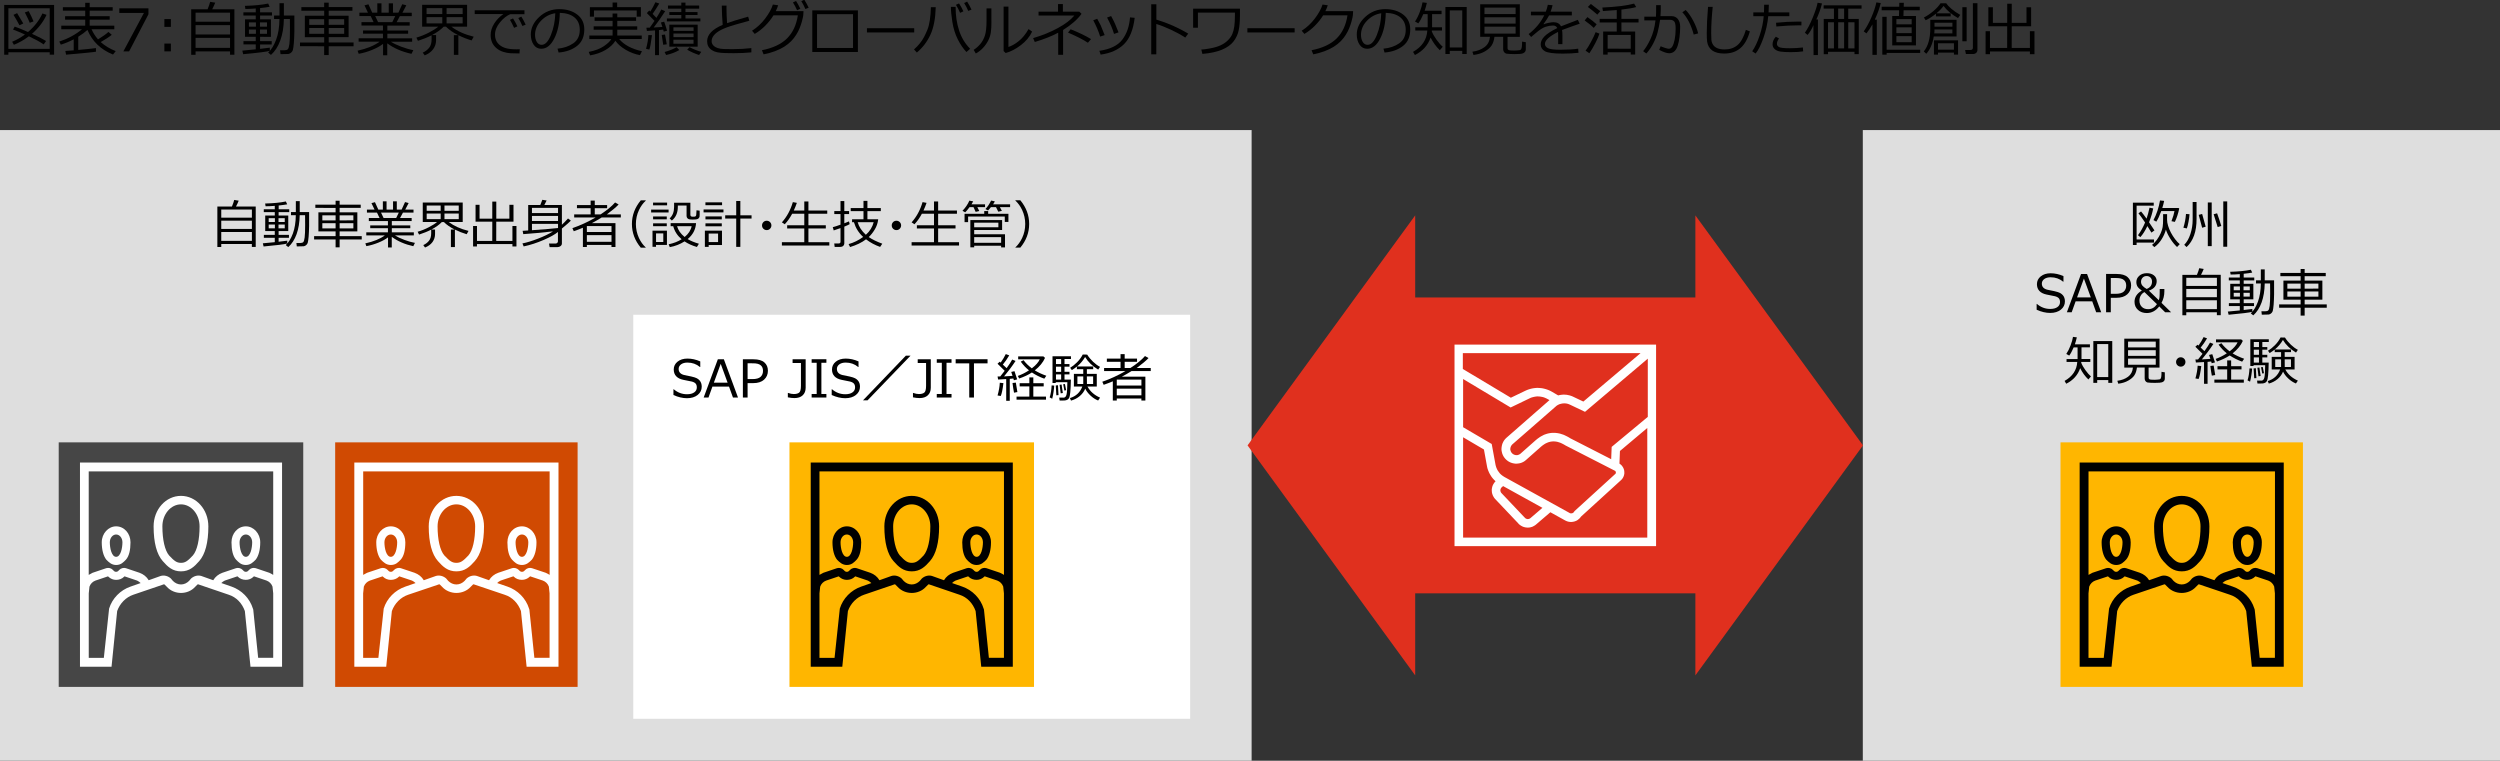 <?xml version="1.0" encoding="utf-8"?>
<!-- Generator: Adobe Illustrator 28.3.0, SVG Export Plug-In . SVG Version: 6.00 Build 0)  -->
<svg version="1.1" xmlns="http://www.w3.org/2000/svg" xmlns:xlink="http://www.w3.org/1999/xlink" x="0px" y="0px"
	 viewBox="0 0 769 234" enable-background="new 0 0 769 234" xml:space="preserve">
<rect x="0" y="0" width="769" height="234" fill="#333333" stroke="none"/>
<g id="下地">
</g>
<g id="レイヤー_7">
</g>
<g id="レイヤー_6">
</g>
<g id="レイヤー_5">
</g>
<g id="レイヤー_4">
</g>
<g id="レイヤー_8">
</g>
<g id="レイヤー_9">
	<g>
		<rect x="573" y="40" fill="#DEDEDE" width="196" height="194"/>
	</g>
	<g>
		<rect y="40" fill="#DEDEDE" width="385" height="194"/>
	</g>
	<rect x="633.81" y="136.07" fill="#FFB600" width="74.57" height="75.22"/>
	<path fill-rule="evenodd" clip-rule="evenodd" d="M674.81,170.84c-1.64,1.74-2.4,2.29-3.71,2.29c-1.31,0-2.07-0.55-3.71-2.29
		c-1.31-1.53-2.07-4.8-2.07-8.94c0-3.71,2.62-6.76,5.78-6.76s5.78,3.05,5.78,6.76C676.88,166.05,676.11,169.32,674.81,170.84z
		 M671.1,152.53c-4.69,0-8.5,4.14-8.5,9.38c0,5.01,0.98,8.61,2.83,10.68c1.53,1.74,3.05,3.16,5.67,3.16s4.14-1.42,5.67-3.16
		c1.85-2.07,2.84-5.67,2.84-10.68C679.6,156.67,675.79,152.53,671.1,152.53z M695.08,202.35c-1.53-14.83-1.53-14.83-1.53-14.83
		c-0.11-0.33-0.11-0.33-0.11-0.33c-0.98-3.16-3.49-5.67-6.65-6.76c-3.16-1.09-3.16-1.09-3.16-1.09c0.33-0.33,0.65-0.55,1.09-0.76
		c3.92-1.31,3.92-1.31,3.92-1.31c0.11,0.11,0.11,0.11,0.11,0.11c0.65,0.65,1.53,0.98,2.51,0.98c0.87,0,1.74-0.33,2.4-0.98
		c0.11-0.11,0.11-0.11,0.11-0.11c3.92,1.31,3.92,1.31,3.92,1.31c0.87,0.33,1.53,0.98,1.85,1.85c0.22,2.07,0.22,2.07,0.22,2.07
		c0,19.84,0,19.84,0,19.84H695.08z M674.26,177.93c-0.65,0.76-0.65,0.76-0.65,0.76c-0.65,0.65-1.53,1.09-2.51,1.09
		s-1.85-0.44-2.51-1.09c-0.65-0.76-0.65-0.76-0.65-0.76c-0.87-0.76-2.07-1.09-3.16-0.76c-3.71,1.31-3.71,1.31-3.71,1.31
		c-0.65-1.09-1.64-1.85-2.83-2.29c-4.25-1.42-4.25-1.42-4.25-1.42c-0.65-0.22-1.53,0-2.07,0.55c-0.33,0.33-0.33,0.33-0.33,0.33
		c-0.33,0.33-0.98,0.33-1.31,0c-0.33-0.33-0.33-0.33-0.33-0.33c-0.54-0.55-1.31-0.76-2.07-0.55c-4.25,1.42-4.25,1.42-4.25,1.42
		c-0.44,0.22-0.87,0.44-1.2,0.65c0-31.83,0-31.83,0-31.83c57.35,0,57.35,0,57.35,0c0,31.83,0,31.83,0,31.83
		c-0.33-0.22-0.76-0.44-1.2-0.65c-4.25-1.42-4.25-1.42-4.25-1.42c-0.76-0.22-1.53,0-2.07,0.55c-0.33,0.33-0.33,0.33-0.33,0.33
		c-0.33,0.33-0.98,0.33-1.31,0c-0.33-0.33-0.33-0.33-0.33-0.33c-0.55-0.55-1.42-0.76-2.07-0.55c-4.25,1.42-4.25,1.42-4.25,1.42
		c-1.2,0.44-2.18,1.2-2.83,2.29c-3.71-1.31-3.71-1.31-3.71-1.31C676.33,176.84,675.13,177.17,674.26,177.93z M655.4,180.44
		c-3.16,1.09-5.67,3.6-6.65,6.76c-1.64,15.15-1.64,15.15-1.64,15.15c-4.69,0-4.69,0-4.69,0c0-19.84,0-19.84,0-19.84
		c0.22-2.07,0.22-2.07,0.22-2.07c0.33-0.87,0.98-1.53,1.85-1.85c3.92-1.31,3.92-1.31,3.92-1.31c0.11,0.11,0.11,0.11,0.11,0.11
		c0.65,0.65,1.53,0.98,2.4,0.98c0.98,0,1.85-0.33,2.51-0.98c0.11-0.11,0.11-0.11,0.11-0.11c3.92,1.31,3.92,1.31,3.92,1.31
		c0.44,0.22,0.76,0.44,1.09,0.76L655.4,180.44z M639.7,142.28c0,62.8,0,62.8,0,62.8c9.81,0,9.81,0,9.81,0
		c1.74-17.12,1.74-17.12,1.74-17.12c0.87-2.4,2.73-4.25,5.02-5.02c9.37-3.16,9.37-3.16,9.37-3.16c0.11-0.11,0.22,0,0.33,0
		c0.76,0.76,0.76,0.76,0.76,0.76c1.09,1.2,2.73,1.85,4.36,1.85s3.27-0.65,4.36-1.85c0.76-0.76,0.76-0.76,0.76-0.76
		c0.11,0,0.22-0.11,0.33,0c9.37,3.16,9.37,3.16,9.37,3.16c2.4,0.76,4.14,2.62,5.02,5.02c1.74,17.12,1.74,17.12,1.74,17.12
		c9.81,0,9.81,0,9.81,0c0-62.8,0-62.8,0-62.8H639.7z M650.93,171.28c-1.42,0-1.96-2.73-1.96-4.47c0-1.31,0.87-2.4,1.96-2.4
		c1.09,0,1.96,1.09,1.96,2.4C652.89,168.55,652.35,171.28,650.93,171.28z M650.93,173.79c1.53,0,2.29-0.87,3.05-1.64
		c0.98-1.09,1.42-2.94,1.42-5.34c0-2.73-1.96-4.91-4.47-4.91c-2.4,0-4.47,2.18-4.47,4.91c0,2.4,0.54,4.25,1.42,5.34
		C648.64,172.92,649.51,173.79,650.93,173.79z M691.27,164.41c1.09,0,1.96,1.09,1.96,2.4c0,1.74-0.55,4.47-1.96,4.47
		c-1.42,0-1.96-2.73-1.96-4.47C689.31,165.5,690.18,164.41,691.27,164.41z M691.27,173.79c1.42,0,2.29-0.87,3.05-1.64
		c0.87-1.09,1.42-2.94,1.42-5.34c0-2.73-2.07-4.91-4.47-4.91c-2.51,0-4.47,2.18-4.47,4.91c0,2.4,0.44,4.25,1.42,5.34
		C688.98,172.92,689.74,173.79,691.27,173.79z"/>
	<g>
		<rect x="194.8" y="96.82" fill="#FFFFFF" width="171.29" height="124.28"/>
	</g>
	<rect x="242.84" y="136.07" fill="#FFB600" width="75.22" height="75.22"/>
	<path fill-rule="evenodd" clip-rule="evenodd" d="M284.12,170.84c-1.62,1.74-2.37,2.29-3.67,2.29s-2.05-0.55-3.67-2.29
		c-1.29-1.53-2.05-4.8-2.05-8.94c0-3.71,2.59-6.76,5.72-6.76s5.72,3.05,5.72,6.76C286.17,166.05,285.41,169.32,284.12,170.84z
		 M280.45,152.53c-4.64,0-8.42,4.14-8.42,9.38c0,5.01,0.97,8.61,2.81,10.68c1.51,1.74,3.02,3.16,5.61,3.16
		c2.59,0,4.1-1.42,5.61-3.16c1.83-2.07,2.81-5.67,2.81-10.68C288.86,156.67,285.09,152.53,280.45,152.53z M304.18,202.35
		c-1.51-14.83-1.51-14.83-1.51-14.83c-0.11-0.33-0.11-0.33-0.11-0.33c-0.97-3.16-3.45-5.67-6.58-6.76
		c-3.13-1.09-3.13-1.09-3.13-1.09c0.32-0.33,0.65-0.55,1.08-0.76c3.88-1.31,3.88-1.31,3.88-1.31c0.11,0.11,0.11,0.11,0.11,0.11
		c0.65,0.65,1.51,0.98,2.48,0.98c0.86,0,1.73-0.33,2.37-0.98c0.11-0.11,0.11-0.11,0.11-0.11c3.88,1.31,3.88,1.31,3.88,1.31
		c0.86,0.33,1.51,0.98,1.83,1.85c0.22,2.07,0.22,2.07,0.22,2.07c0,19.84,0,19.84,0,19.84H304.18z M283.58,177.93
		c-0.65,0.76-0.65,0.76-0.65,0.76c-0.65,0.65-1.51,1.09-2.48,1.09s-1.83-0.44-2.48-1.09c-0.65-0.76-0.65-0.76-0.65-0.76
		c-0.86-0.76-2.05-1.09-3.13-0.76c-3.67,1.31-3.67,1.31-3.67,1.31c-0.65-1.09-1.62-1.85-2.81-2.29c-4.21-1.42-4.21-1.42-4.21-1.42
		c-0.65-0.22-1.51,0-2.05,0.55c-0.32,0.33-0.32,0.33-0.32,0.33c-0.32,0.33-0.97,0.33-1.29,0c-0.32-0.33-0.32-0.33-0.32-0.33
		c-0.54-0.55-1.29-0.76-2.05-0.55c-4.21,1.42-4.21,1.42-4.21,1.42c-0.43,0.22-0.86,0.44-1.19,0.65c0-31.83,0-31.83,0-31.83
		c56.75,0,56.75,0,56.75,0c0,31.83,0,31.83,0,31.83c-0.32-0.22-0.76-0.44-1.19-0.65c-4.21-1.42-4.21-1.42-4.21-1.42
		c-0.76-0.22-1.51,0-2.05,0.55c-0.32,0.33-0.32,0.33-0.32,0.33c-0.32,0.33-0.97,0.33-1.29,0c-0.32-0.33-0.32-0.33-0.32-0.33
		c-0.54-0.55-1.4-0.76-2.05-0.55c-4.21,1.42-4.21,1.42-4.21,1.42c-1.19,0.44-2.16,1.2-2.81,2.29c-3.67-1.31-3.67-1.31-3.67-1.31
		C285.63,176.84,284.44,177.17,283.58,177.93z M264.91,180.44c-3.13,1.09-5.61,3.6-6.58,6.76c-1.62,15.15-1.62,15.15-1.62,15.15
		c-4.64,0-4.64,0-4.64,0c0-19.84,0-19.84,0-19.84c0.22-2.07,0.22-2.07,0.22-2.07c0.32-0.87,0.97-1.53,1.83-1.85
		c3.88-1.31,3.88-1.31,3.88-1.31c0.11,0.11,0.11,0.11,0.11,0.11c0.65,0.65,1.51,0.98,2.37,0.98c0.97,0,1.83-0.33,2.48-0.98
		c0.11-0.11,0.11-0.11,0.11-0.11c3.88,1.31,3.88,1.31,3.88,1.31c0.43,0.22,0.76,0.44,1.08,0.76L264.91,180.44z M249.38,142.28
		c0,62.8,0,62.8,0,62.8c9.71,0,9.71,0,9.71,0c1.73-17.12,1.73-17.12,1.73-17.12c0.86-2.4,2.7-4.25,4.96-5.02
		c9.28-3.16,9.28-3.16,9.28-3.16c0.11-0.11,0.22,0,0.32,0c0.76,0.76,0.76,0.76,0.76,0.76c1.08,1.2,2.7,1.85,4.32,1.85
		s3.24-0.65,4.32-1.85c0.76-0.76,0.76-0.76,0.76-0.76c0.11,0,0.22-0.11,0.32,0c9.28,3.16,9.28,3.16,9.28,3.16
		c2.37,0.76,4.1,2.62,4.96,5.02c1.73,17.12,1.73,17.12,1.73,17.12c9.71,0,9.71,0,9.71,0c0-62.8,0-62.8,0-62.8H249.38z
		 M260.49,171.28c-1.4,0-1.94-2.73-1.94-4.47c0-1.31,0.86-2.4,1.94-2.4c1.08,0,1.94,1.09,1.94,2.4
		C262.43,168.55,261.89,171.28,260.49,171.28z M260.49,173.79c1.51,0,2.27-0.87,3.02-1.64c0.97-1.09,1.4-2.94,1.4-5.34
		c0-2.73-1.94-4.91-4.42-4.91c-2.37,0-4.42,2.18-4.42,4.91c0,2.4,0.54,4.25,1.4,5.34C258.22,172.92,259.09,173.79,260.49,173.79z
		 M300.41,164.41c1.08,0,1.94,1.09,1.94,2.4c0,1.74-0.54,4.47-1.94,4.47c-1.4,0-1.94-2.73-1.94-4.47
		C298.46,165.5,299.33,164.41,300.41,164.41z M300.41,173.79c1.4,0,2.27-0.87,3.02-1.64c0.86-1.09,1.4-2.94,1.4-5.34
		c0-2.73-2.05-4.91-4.42-4.91c-2.48,0-4.42,2.18-4.42,4.91c0,2.4,0.43,4.25,1.4,5.34C298.14,172.92,298.9,173.79,300.41,173.79z"/>
	<rect x="18.06" y="136.07" fill="#464646" width="75.22" height="75.22"/>
	<path fill-rule="evenodd" clip-rule="evenodd" fill="#FFFFFF" d="M59.34,170.84c-1.62,1.74-2.37,2.29-3.67,2.29
		s-2.05-0.55-3.67-2.29c-1.29-1.53-2.05-4.8-2.05-8.94c0-3.71,2.59-6.76,5.72-6.76s5.72,3.05,5.72,6.76
		C61.39,166.05,60.64,169.32,59.34,170.84z M55.67,152.53c-4.64,0-8.42,4.14-8.42,9.38c0,5.01,0.97,8.61,2.81,10.68
		c1.51,1.74,3.02,3.16,5.61,3.16s4.1-1.42,5.61-3.16c1.83-2.07,2.81-5.67,2.81-10.68C64.09,156.67,60.31,152.53,55.67,152.53z
		 M79.41,202.35c-1.51-14.83-1.51-14.83-1.51-14.83c-0.11-0.33-0.11-0.33-0.11-0.33c-0.97-3.16-3.45-5.67-6.58-6.76
		c-3.13-1.09-3.13-1.09-3.13-1.09c0.32-0.33,0.65-0.55,1.08-0.76c3.88-1.31,3.88-1.31,3.88-1.31c0.11,0.11,0.11,0.11,0.11,0.11
		c0.65,0.65,1.51,0.98,2.48,0.98c0.86,0,1.73-0.33,2.37-0.98c0.11-0.11,0.11-0.11,0.11-0.11c3.88,1.31,3.88,1.31,3.88,1.31
		c0.86,0.33,1.51,0.98,1.83,1.85c0.22,2.07,0.22,2.07,0.22,2.07c0,19.84,0,19.84,0,19.84H79.41z M58.8,177.93
		c-0.65,0.76-0.65,0.76-0.65,0.76c-0.65,0.65-1.51,1.09-2.48,1.09s-1.83-0.44-2.48-1.09c-0.65-0.76-0.65-0.76-0.65-0.76
		c-0.86-0.76-2.05-1.09-3.13-0.76c-3.67,1.31-3.67,1.31-3.67,1.31c-0.65-1.09-1.62-1.85-2.81-2.29c-4.21-1.42-4.21-1.42-4.21-1.42
		c-0.65-0.22-1.51,0-2.05,0.55c-0.32,0.33-0.32,0.33-0.32,0.33c-0.32,0.33-0.97,0.33-1.29,0c-0.32-0.33-0.32-0.33-0.32-0.33
		c-0.54-0.55-1.29-0.76-2.05-0.55c-4.21,1.42-4.21,1.42-4.21,1.42c-0.43,0.22-0.86,0.44-1.19,0.65c0-31.83,0-31.83,0-31.83
		c56.75,0,56.75,0,56.75,0c0,31.83,0,31.83,0,31.83c-0.32-0.22-0.76-0.44-1.19-0.65c-4.21-1.42-4.21-1.42-4.21-1.42
		c-0.76-0.22-1.51,0-2.05,0.55c-0.32,0.33-0.32,0.33-0.32,0.33c-0.32,0.33-0.97,0.33-1.29,0c-0.32-0.33-0.32-0.33-0.32-0.33
		c-0.54-0.55-1.4-0.76-2.05-0.55c-4.21,1.42-4.21,1.42-4.21,1.42c-1.19,0.44-2.16,1.2-2.81,2.29c-3.67-1.31-3.67-1.31-3.67-1.31
		C60.85,176.84,59.67,177.17,58.8,177.93z M40.14,180.44c-3.13,1.09-5.61,3.6-6.58,6.76c-1.62,15.15-1.62,15.15-1.62,15.15
		c-4.64,0-4.64,0-4.64,0c0-19.84,0-19.84,0-19.84c0.22-2.07,0.22-2.07,0.22-2.07c0.32-0.87,0.97-1.53,1.83-1.85
		c3.88-1.31,3.88-1.31,3.88-1.31c0.11,0.11,0.11,0.11,0.11,0.11c0.65,0.65,1.51,0.98,2.37,0.98c0.97,0,1.83-0.33,2.48-0.98
		c0.11-0.11,0.11-0.11,0.11-0.11c3.88,1.31,3.88,1.31,3.88,1.31c0.43,0.22,0.76,0.44,1.08,0.76L40.14,180.44z M24.6,142.28
		c0,62.8,0,62.8,0,62.8c9.71,0,9.71,0,9.71,0c1.73-17.12,1.73-17.12,1.73-17.12c0.86-2.4,2.7-4.25,4.96-5.02
		c9.28-3.16,9.28-3.16,9.28-3.16c0.11-0.11,0.22,0,0.32,0c0.76,0.76,0.76,0.76,0.76,0.76c1.08,1.2,2.7,1.85,4.32,1.85
		s3.24-0.65,4.32-1.85c0.76-0.76,0.76-0.76,0.76-0.76c0.11,0,0.22-0.11,0.32,0c9.28,3.16,9.28,3.16,9.28,3.16
		c2.37,0.76,4.1,2.62,4.96,5.02c1.73,17.12,1.73,17.12,1.73,17.12c9.71,0,9.71,0,9.71,0c0-62.8,0-62.8,0-62.8H24.6z M35.72,171.28
		c-1.4,0-1.94-2.73-1.94-4.47c0-1.31,0.86-2.4,1.94-2.4c1.08,0,1.94,1.09,1.94,2.4C37.66,168.55,37.12,171.28,35.72,171.28z
		 M35.72,173.79c1.51,0,2.27-0.87,3.02-1.64c0.97-1.09,1.4-2.94,1.4-5.34c0-2.73-1.94-4.91-4.42-4.91c-2.37,0-4.42,2.18-4.42,4.91
		c0,2.4,0.54,4.25,1.4,5.34C33.45,172.92,34.31,173.79,35.72,173.79z M75.63,164.41c1.08,0,1.94,1.09,1.94,2.4
		c0,1.74-0.54,4.47-1.94,4.47c-1.4,0-1.94-2.73-1.94-4.47C73.69,165.5,74.55,164.41,75.63,164.41z M75.63,173.79
		c1.4,0,2.27-0.87,3.02-1.64c0.86-1.09,1.4-2.94,1.4-5.34c0-2.73-2.05-4.91-4.42-4.91c-2.48,0-4.42,2.18-4.42,4.91
		c0,2.4,0.43,4.25,1.4,5.34C73.37,172.92,74.12,173.79,75.63,173.79z"/>
	<rect x="103.1" y="136.07" fill="#D04A02" width="74.57" height="75.22"/>
	<path fill-rule="evenodd" clip-rule="evenodd" fill="#FFFFFF" d="M144.09,170.84c-1.64,1.74-2.4,2.29-3.71,2.29
		s-2.07-0.55-3.71-2.29c-1.31-1.53-2.07-4.8-2.07-8.94c0-3.71,2.62-6.76,5.78-6.76s5.78,3.05,5.78,6.76
		C146.16,166.05,145.4,169.32,144.09,170.84z M140.38,152.53c-4.69,0-8.5,4.14-8.5,9.38c0,5.01,0.98,8.61,2.83,10.68
		c1.53,1.74,3.05,3.16,5.67,3.16s4.14-1.42,5.67-3.16c1.85-2.07,2.83-5.67,2.83-10.68C148.89,156.67,145.07,152.53,140.38,152.53z
		 M164.37,202.35c-1.53-14.83-1.53-14.83-1.53-14.83c-0.11-0.33-0.11-0.33-0.11-0.33c-0.98-3.16-3.49-5.67-6.65-6.76
		c-3.16-1.09-3.16-1.09-3.16-1.09c0.33-0.33,0.65-0.55,1.09-0.76c3.92-1.31,3.92-1.31,3.92-1.31c0.11,0.11,0.11,0.11,0.11,0.11
		c0.65,0.65,1.53,0.98,2.51,0.98c0.87,0,1.74-0.33,2.4-0.98c0.11-0.11,0.11-0.11,0.11-0.11c3.92,1.31,3.92,1.31,3.92,1.31
		c0.87,0.33,1.53,0.98,1.85,1.85c0.22,2.07,0.22,2.07,0.22,2.07c0,19.84,0,19.84,0,19.84H164.37z M143.55,177.93
		c-0.65,0.76-0.65,0.76-0.65,0.76c-0.65,0.65-1.53,1.09-2.51,1.09s-1.85-0.44-2.51-1.09c-0.65-0.76-0.65-0.76-0.65-0.76
		c-0.87-0.76-2.07-1.09-3.16-0.76c-3.71,1.31-3.71,1.31-3.71,1.31c-0.65-1.09-1.64-1.85-2.83-2.29c-4.25-1.42-4.25-1.42-4.25-1.42
		c-0.65-0.22-1.53,0-2.07,0.55c-0.33,0.33-0.33,0.33-0.33,0.33c-0.33,0.33-0.98,0.33-1.31,0c-0.33-0.33-0.33-0.33-0.33-0.33
		c-0.55-0.55-1.31-0.76-2.07-0.55c-4.25,1.42-4.25,1.42-4.25,1.42c-0.44,0.22-0.87,0.44-1.2,0.65c0-31.83,0-31.83,0-31.83
		c57.35,0,57.35,0,57.35,0c0,31.83,0,31.83,0,31.83c-0.33-0.22-0.76-0.44-1.2-0.65c-4.25-1.42-4.25-1.42-4.25-1.42
		c-0.76-0.22-1.53,0-2.07,0.55c-0.33,0.33-0.33,0.33-0.33,0.33c-0.33,0.33-0.98,0.33-1.31,0c-0.33-0.33-0.33-0.33-0.33-0.33
		c-0.55-0.55-1.42-0.76-2.07-0.55c-4.25,1.42-4.25,1.42-4.25,1.42c-1.2,0.44-2.18,1.2-2.83,2.29c-3.71-1.31-3.71-1.31-3.71-1.31
		C145.62,176.84,144.42,177.17,143.55,177.93z M124.68,180.44c-3.16,1.09-5.67,3.6-6.65,6.76c-1.64,15.15-1.64,15.15-1.64,15.15
		c-4.69,0-4.69,0-4.69,0c0-19.84,0-19.84,0-19.84c0.22-2.07,0.22-2.07,0.22-2.07c0.33-0.87,0.98-1.53,1.85-1.85
		c3.92-1.31,3.92-1.31,3.92-1.31c0.11,0.11,0.11,0.11,0.11,0.11c0.65,0.65,1.53,0.98,2.4,0.98c0.98,0,1.85-0.33,2.51-0.98
		c0.11-0.11,0.11-0.11,0.11-0.11c3.92,1.31,3.92,1.31,3.92,1.31c0.44,0.22,0.76,0.44,1.09,0.76L124.68,180.44z M108.99,142.28
		c0,62.8,0,62.8,0,62.8c9.81,0,9.81,0,9.81,0c1.74-17.12,1.74-17.12,1.74-17.12c0.87-2.4,2.73-4.25,5.02-5.02
		c9.38-3.16,9.38-3.16,9.38-3.16c0.11-0.11,0.22,0,0.33,0c0.76,0.76,0.76,0.76,0.76,0.76c1.09,1.2,2.73,1.85,4.36,1.85
		s3.27-0.65,4.36-1.85c0.76-0.76,0.76-0.76,0.76-0.76c0.11,0,0.22-0.11,0.33,0c9.38,3.16,9.38,3.16,9.38,3.16
		c2.4,0.76,4.14,2.62,5.02,5.02c1.74,17.12,1.74,17.12,1.74,17.12c9.81,0,9.81,0,9.81,0c0-62.8,0-62.8,0-62.8H108.99z
		 M120.21,171.28c-1.42,0-1.96-2.73-1.96-4.47c0-1.31,0.87-2.4,1.96-2.4c1.09,0,1.96,1.09,1.96,2.4
		C122.18,168.55,121.63,171.28,120.21,171.28z M120.21,173.79c1.53,0,2.29-0.87,3.05-1.64c0.98-1.09,1.42-2.94,1.42-5.34
		c0-2.73-1.96-4.91-4.47-4.91c-2.4,0-4.47,2.18-4.47,4.91c0,2.4,0.55,4.25,1.42,5.34C117.93,172.92,118.8,173.79,120.21,173.79z
		 M160.55,164.41c1.09,0,1.96,1.09,1.96,2.4c0,1.74-0.55,4.47-1.96,4.47c-1.42,0-1.96-2.73-1.96-4.47
		C158.59,165.5,159.46,164.41,160.55,164.41z M160.55,173.79c1.42,0,2.29-0.87,3.05-1.64c0.87-1.09,1.42-2.94,1.42-5.34
		c0-2.73-2.07-4.91-4.47-4.91c-2.51,0-4.47,2.18-4.47,4.91c0,2.4,0.44,4.25,1.42,5.34C158.26,172.92,159.03,173.79,160.55,173.79z"
		/>
	<g>
		<polygon fill-rule="evenodd" clip-rule="evenodd" fill="#E0301E" points="521.5,66.26 573.06,137 521.5,207.74 521.5,182.51 
			435.31,182.51 435.31,207.74 383.75,137 435.31,66.26 435.31,91.49 521.5,91.49 		"/>
		<path fill-rule="evenodd" clip-rule="evenodd" fill="#FFFFFF" d="M450.05,165.36V134.5l6.41,3.77l0.92,5.05l0.07,0.35l0.07,0.33
			l0.11,0.33l0.11,0.33l0.13,0.31l0.13,0.31l0.15,0.31l0.17,0.3l0.18,0.3l0.18,0.3l0.2,0.28l0.2,0.26l0.22,0.26l0.24,0.26l0.24,0.24
			l0.26,0.24l-0.26,0.28l-0.22,0.3l-0.2,0.31l-0.17,0.33l-0.13,0.33l-0.09,0.35l-0.07,0.37l-0.04,0.35l0.02,0.37l0.02,0.37
			l0.07,0.35l0.11,0.35l0.13,0.35l0.18,0.33l0.2,0.33l0.24,0.31l7.12,7.51l0.26,0.3l0.3,0.24l0.31,0.22l0.33,0.18l0.35,0.17
			l0.37,0.11l0.39,0.09l0.39,0.04l0.28,0.02l0.35-0.02l0.35-0.04l0.33-0.09l0.33-0.09l0.31-0.15l0.31-0.17l0.3-0.18l0.28-0.22
			l4.4-3.77l4.46,2.48l0.22,0.11l0.24,0.11l0.22,0.09l0.24,0.07l0.24,0.06l0.24,0.04l0.24,0.02l0.24,0.02l0.24-0.02l0.22-0.02
			l0.22-0.04l0.22-0.04l0.22-0.06l0.2-0.07l0.22-0.09l0.2-0.09l0.2-0.11l0.18-0.13l0.18-0.15l0.18-0.15l0.17-0.15l0.15-0.17
			l0.15-0.18l0.15-0.2l12.35-11.26l0.26-0.28l0.22-0.31l0.17-0.31l0.15-0.35l0.09-0.35l0.07-0.37v-0.37l-0.02-0.39l-0.06-0.35
			l-0.11-0.33l-0.13-0.31l-0.18-0.31l-0.2-0.28l-0.22-0.26l-0.28-0.24l-0.3-0.22l0.15-3.88l8.41-7.08v33.72H450.05z M504.62,108.64
			l-17.58,14.88l-3.12-1.48l-0.28-0.13l-0.28-0.11l-0.28-0.09l-0.28-0.09l-0.3-0.06l-0.28-0.06l-0.3-0.06l-0.3-0.02l-0.28-0.02
			l-0.3-0.02l-0.3,0.02l-0.3,0.02l-0.28,0.04l-0.3,0.04l-0.28,0.06l-0.28,0.07l-1.93-1.13l-0.48-0.26l-0.48-0.22l-0.48-0.18
			l-0.52-0.17l-0.5-0.13l-0.52-0.11l-0.52-0.06l-0.52-0.04l-0.52-0.02l-0.54,0.04l-0.52,0.06l-0.52,0.09l-0.52,0.13l-0.5,0.15
			l-0.5,0.18l-0.5,0.22l-4.49,2.16l-14.77-8.84v-4.88H504.62z M495.75,137.46l-0.15,3.79l-12.61-6.45l-0.35-0.22l-0.35-0.2
			l-0.35-0.18l-0.35-0.17l-0.35-0.17l-0.35-0.15l-0.35-0.11l-0.35-0.11l-0.33-0.11l-0.35-0.07l-0.35-0.07l-0.33-0.04l-0.35-0.04
			l-0.34-0.02h-0.35h-0.33l-0.33,0.04l-0.33,0.04l-0.33,0.06l-0.33,0.07l-0.33,0.09l-0.33,0.11l-0.33,0.11l-0.31,0.13l-0.31,0.17
			l-0.33,0.17l-0.31,0.17l-0.31,0.2l-0.31,0.22l-0.31,0.22l-0.3,0.24l-0.31,0.26l-4.62,4.09l-0.15,0.11l-0.17,0.11l-0.17,0.09
			l-0.17,0.06l-0.18,0.06l-0.18,0.04h-0.18h-0.18l-0.17-0.02l-0.18-0.04l-0.18-0.06l-0.17-0.07l-0.17-0.09l-0.15-0.11l-0.15-0.11
			l-0.13-0.15l-0.13-0.15l-0.09-0.15l-0.09-0.17l-0.06-0.17l-0.06-0.18l-0.04-0.18l-0.02-0.18l0.02-0.18l0.02-0.18l0.04-0.18
			l0.06-0.18l0.07-0.17l0.09-0.17l0.11-0.15l0.11-0.15l0.13-0.13l13.3-11.61l0.22-0.2l0.24-0.17l0.26-0.15l0.26-0.13l0.26-0.11
			l0.28-0.07l0.28-0.07l0.28-0.06l0.3-0.02l0.28-0.02l0.3,0.02l0.28,0.02l0.3,0.06l0.28,0.07l0.28,0.11l0.28,0.11l4.66,2.22
			l19.31-16.36v17.91L495.75,137.46z M462.73,146.7L462.73,146.7l-0.26-0.17l-0.26-0.17l-0.24-0.18l-0.24-0.2l-0.22-0.2l-0.2-0.22
			l-0.18-0.24l-0.18-0.24l-0.17-0.24l-0.17-0.26l-0.13-0.28l-0.13-0.28l-0.11-0.28l-0.09-0.3l-0.09-0.3l-0.06-0.3l-1.15-6.27
			l-8.8-5.16v-14.83l14.62,8.76l5.79-2.79l0.35-0.17l0.35-0.13l0.35-0.09l0.35-0.09l0.35-0.06l0.37-0.06l0.37-0.02l0.35,0.02
			l0.37,0.02l0.35,0.06l0.35,0.06l0.37,0.09l0.33,0.11l0.35,0.15l0.33,0.15l0.33,0.18l0.54,0.3l-13.22,11.57l-0.31,0.3l-0.3,0.35
			l-0.26,0.37l-0.2,0.39l-0.18,0.39l-0.13,0.43l-0.09,0.44l-0.06,0.44l-0.02,0.46l0.04,0.44l0.09,0.43l0.11,0.43l0.17,0.43l0.2,0.39
			l0.24,0.37l0.28,0.35l0.17,0.18l0.17,0.17l0.17,0.15l0.18,0.13l0.17,0.15l0.2,0.11l0.39,0.22l0.41,0.17l0.41,0.13l0.44,0.09
			l0.43,0.06h0.44l0.43-0.04l0.44-0.07l0.43-0.11l0.41-0.17l0.2-0.09l0.2-0.11l0.18-0.11l0.2-0.13l0.18-0.15l0.18-0.15l4.62-4.09
			l0.43-0.35l0.44-0.31l0.44-0.28l0.46-0.22l0.44-0.18l0.24-0.07l0.22-0.06l0.24-0.06l0.22-0.04l0.24-0.02l0.24-0.02l0.22-0.02
			l0.24,0.02l0.49,0.04l0.48,0.09l0.5,0.15l0.5,0.17l0.5,0.24l0.5,0.26l0.52,0.31l15.16,7.76l0.07,0.04l0.07,0.06l0.07,0.13
			l0.06,0.11l0.02,0.09v0.11v0.11L497,145.6l-0.04,0.07l-0.04,0.06l-12.59,11.48l-0.11,0.17l-0.06,0.09l-0.07,0.09l-0.17,0.15
			l-0.18,0.11l-0.2,0.07l-0.2,0.02h-0.22l-0.22-0.06l-0.09-0.06l-0.11-0.06L462.73,146.7z M461.95,149.87l0.41-0.35l12.09,6.69
			l-3.66,3.14l-0.09,0.07l-0.11,0.07l-0.11,0.06l-0.11,0.04l-0.13,0.04l-0.13,0.02l-0.11,0.02h-0.13l-0.13-0.02l-0.13-0.04
			l-0.11-0.04l-0.13-0.06l-0.11-0.06l-0.11-0.09l-0.09-0.09l-0.11-0.11l-7.12-7.51l-0.07-0.09l-0.07-0.11l-0.06-0.11l-0.04-0.13
			l-0.04-0.11l-0.02-0.13l-0.02-0.11l0.02-0.13v-0.11l0.04-0.13l0.04-0.11l0.04-0.11l0.07-0.11l0.06-0.11l0.09-0.09L461.95,149.87z
			 M509.41,106h-62v62h62V106z"/>
	</g>
	<g>
		<path d="M77.48,75.06h-9.42v0.91h-1.2V63.54h4.48c0.36-0.87,0.59-1.55,0.7-2.04l1.38,0.23c-0.2,0.53-0.48,1.13-0.83,1.81h6.07
			v12.42h-1.19V75.06z M77.48,66.95v-2.49h-9.42v2.49H77.48z M68.06,70.42h9.42v-2.54h-9.42V70.42z M68.06,74.09h9.42v-2.73h-9.42
			V74.09z"/>
		<path d="M81.08,75.82l-0.23-0.98c0.67-0.04,1.89-0.16,3.67-0.35v-1.34h-3.36v-0.9h3.36v-1.18h-2.94v-4.78h2.94v-1.04h-3.38v-0.88
			h3.38v-1.05c-1.11,0.09-2.01,0.13-2.7,0.13h-0.13l-0.13-0.85c2.54-0.06,4.66-0.27,6.37-0.63l0.41,0.88
			c-0.58,0.12-1.45,0.24-2.62,0.36v1.16h3.25v0.88H85.7v1.04h2.97v4.78H85.7v1.18h3.18v0.9H85.7v1.21c1.36-0.15,2.25-0.26,2.66-0.33
			v0.88C87.52,75.15,85.09,75.45,81.08,75.82z M84.56,67.12h-1.91v1.17h1.91V67.12z M84.56,69.07h-1.91v1.17h1.91V69.07z
			 M87.59,67.12h-1.92v1.17h1.92V67.12z M87.59,69.07h-1.92v1.17h1.92V69.07z M91.29,75.8l-0.12-1.06h1.23c0.4,0,0.7-0.09,0.88-0.27
			c0.19-0.18,0.33-0.65,0.43-1.42c0.1-0.76,0.15-2.02,0.15-3.79l-0.02-3.07h-1.65c-0.04,2.22-0.36,4.17-0.96,5.84
			c-0.61,1.67-1.46,3-2.56,3.98l-0.77-0.63c0.88-0.79,1.6-1.97,2.19-3.55c0.58-1.58,0.88-3.46,0.9-5.64h-1.48v-0.95H91v-3.37h1.2
			v3.37h2.88v0.6v3.7c-0.02,1.2-0.07,2.26-0.14,3.18c-0.08,0.92-0.17,1.55-0.27,1.91c-0.06,0.19-0.14,0.36-0.26,0.51
			s-0.26,0.28-0.43,0.39c-0.17,0.11-0.36,0.18-0.56,0.22C93.27,75.78,92.57,75.8,91.29,75.8z"/>
		<path d="M96.62,73.66v-1.03h6.61v-1.45h-5.29v-5.86h5.29v-1.37H97v-1h6.23v-1.2h1.24v1.2h6.49v1h-6.49v1.37h5.45v5.86h-5.45v1.45
			h6.8v1.03h-6.8v2.41h-1.24v-2.41H96.62z M99.15,67.8l4.08-0.01v-1.55h-4.08V67.8z M103.23,68.66h-4.08v1.59h4.08V68.66z
			 M104.47,67.79l4.23-0.01v-1.54h-4.23V67.79z M108.7,68.66h-4.23v1.59h4.23V68.66z"/>
		<path d="M112.69,75.71l-0.31-0.85c2.55-0.56,4.55-1.38,6.02-2.46h-5.73v-0.94h6.66V70.2h-5.45v-0.87h5.45v-1.34h-5.88v-0.93h3.31
			l-0.8-1.66h-3.09v-0.93h2.34l-0.95-1.99l1.08-0.29l1.03,2.28h1.4v-2.55h1.14v2.55h1.99v-2.55h1.16v2.55h1.48l1.05-2.31l1.11,0.29
			l-1.05,2.02h2.55v0.93h-3.25l-0.89,1.66h3.57v0.93h-6.1v1.34h5.68v0.87h-5.68v1.27h6.77v0.94h-5.81c0.73,0.46,1.68,0.92,2.86,1.36
			c1.17,0.44,2.27,0.76,3.29,0.94l-0.51,1.02c-2.62-0.58-4.83-1.54-6.62-2.88v3.27h-1.15v-3.11c-0.75,0.58-1.75,1.13-3.01,1.64
			S113.86,75.51,112.69,75.71z M117.2,65.39l0.79,1.66h3.88l0.8-1.66H117.2z"/>
		<path d="M130.74,76.14l-0.54-0.75c0.75-0.34,1.34-0.79,1.78-1.36c0.43-0.57,0.65-1.31,0.65-2.24v-1.15
			c-1.05,0.55-2.3,1.05-3.73,1.52l-0.43-0.88c1.17-0.33,2.32-0.8,3.45-1.39c1.13-0.59,1.97-1.12,2.51-1.6h-4.39V62.3h12.29v5.99
			h-4.3c1.6,1.21,3.63,2.13,6.09,2.74l-0.57,1.02c-1.25-0.37-2.46-0.85-3.62-1.43V76h-1.23v-5.39h1.17
			c-1.4-0.71-2.51-1.48-3.33-2.31h-0.63c-0.81,0.83-1.87,1.59-3.2,2.3h1.11v1.39c0,0.93-0.27,1.75-0.8,2.48
			S131.72,75.74,130.74,76.14z M135.55,64.84v-1.62h-4.3v1.62H135.55z M135.55,67.4v-1.72h-4.3v1.72H135.55z M136.72,63.22v1.62
			h4.39v-1.62H136.72z M136.72,65.68v1.72h4.39v-1.72H136.72z"/>
		<path d="M145.52,75.82v-6.3h1.2v4.59h4.7l0.01-5.92h-5.15v-5.2h1.23v4.27h3.91l0.01-5.24h1.23v5.24h4.03v-4.27h1.26v5.2h-5.3
			l-0.01,5.92h4.98v-4.59h1.24v6.3h-1.24v-0.75h-10.91v0.75H145.52z"/>
		<path d="M160.96,72.02l-0.2-1.02l1.71-0.11v-7.84h3.73c0.22-0.49,0.43-1.02,0.62-1.59l1.32,0.21c-0.2,0.42-0.43,0.88-0.7,1.38h5.4
			v6.08c0.6-0.55,1.22-1.2,1.88-1.93l0.88,0.67c-0.35,0.38-1.27,1.19-2.76,2.42v4.58c0,0.34-0.14,0.61-0.41,0.82
			s-0.58,0.32-0.94,0.32h-2.43l-0.18-1.09h1.99c0.19,0,0.37-0.06,0.52-0.2c0.15-0.13,0.23-0.28,0.23-0.46v-2.92
			c-0.86,0.75-2.33,1.57-4.4,2.47c-2.08,0.9-4.12,1.56-6.14,1.99l-0.38-0.93c1.32-0.25,2.91-0.74,4.78-1.46s3.41-1.47,4.63-2.24
			C166.5,71.57,163.44,71.86,160.96,72.02z M171.65,65.53v-1.59h-8.02v1.59H171.65z M171.65,67.98v-1.56h-8.02v1.56H171.65z
			 M163.63,70.81c3.85-0.27,6.53-0.49,8.02-0.67v-1.27h-8.02V70.81z"/>
		<path d="M188.1,75.35h-7.58v0.62h-1.22v-5.92c-0.81,0.35-1.75,0.71-2.81,1.08l-0.42-0.95c2.41-0.83,4.79-1.92,7.13-3.28h-6.58
			v-0.95h5.06v-1.9h-4.21v-0.98h4.21v-1.37h1.27v1.37h3.8v0.98h-3.8v1.9h1.78c1.98-1.29,3.47-2.51,4.47-3.67l1.09,0.62
			c-0.79,0.83-1.95,1.8-3.46,2.92l-0.18,0.13h4.32v0.95h-5.9c-1.1,0.68-2.1,1.26-3,1.73h7.25v7.34h-1.23V75.35z M188.1,71.37v-1.83
			h-7.58v1.83H188.1z M180.52,74.38h7.58v-2.05h-7.58V74.38z"/>
		<path d="M198.64,76.18h-1.54c-1.81-2.18-2.72-4.6-2.72-7.28c0-2.66,0.91-5.08,2.72-7.27h1.54v0.08c-0.85,0.79-1.55,1.76-2.09,2.9
			c-0.64,1.35-0.95,2.79-0.95,4.3c0,1.52,0.32,2.96,0.95,4.32c0.54,1.14,1.23,2.11,2.09,2.9V76.18z"/>
		<path d="M200.29,65.36v-0.88h5.37v0.88H200.29z M201.79,75.33v0.59h-1.08v-4.96h4.44v4.38H201.79z M200.88,63.17v-0.85h4.32v0.85
			H200.88z M200.89,67.46v-0.88h4.21v0.88H200.89z M200.89,69.57V68.7h4.21v0.87H200.89z M204.03,71.8h-2.23v2.64h2.23V71.8z
			 M211.52,73.54c0.9,0.54,2.05,1.02,3.46,1.43l-0.61,1c-1.44-0.41-2.71-0.98-3.8-1.72c-1.4,0.89-2.91,1.48-4.55,1.77l-0.33-0.88
			c1.55-0.33,2.88-0.85,3.98-1.55c-1.32-1.12-2.18-2.46-2.58-4.01h-0.8v-0.95h7.82C213.98,70.6,213.11,72.24,211.52,73.54z
			 M211.16,63.22h-2.66v0.41c0,1.81-0.61,3.22-1.84,4.21l-0.68-0.66c0.91-0.82,1.37-1.99,1.37-3.51v-1.31h5.01v3.71
			c0,0.34,0.17,0.53,0.51,0.57h0.69c0.17,0,0.31-0.04,0.41-0.13c0.1-0.09,0.16-0.22,0.19-0.4s0.06-0.65,0.09-1.43l0.96,0.12
			l0.01,1.18c0,0.38-0.02,0.63-0.05,0.75c-0.04,0.12-0.11,0.24-0.21,0.36c-0.1,0.11-0.23,0.21-0.37,0.27
			c-0.15,0.07-0.37,0.12-0.68,0.14c-0.31,0.03-0.58,0.04-0.81,0.04c-0.32,0-0.62-0.02-0.92-0.05c-0.3-0.04-0.54-0.15-0.72-0.35
			c-0.18-0.2-0.27-0.43-0.27-0.71V63.22z M210.6,72.9c1.19-0.98,1.9-2.09,2.15-3.33h-4.48C208.59,70.8,209.37,71.91,210.6,72.9z"/>
		<path d="M216.42,65.33v-0.9h6.12v0.9H216.42z M217.99,75.37v0.57h-1.17v-4.99h5.26v4.42H217.99z M216.99,63.12v-0.88h5.12v0.88
			H216.99z M217,67.48v-0.91h5.02v0.91H217z M217,69.61V68.7h5.02v0.91H217z M220.88,71.84h-2.89v2.62h2.89V71.84z M226.46,75.94
			v-8.71h-3.39v-1h3.39v-4.41h1.27v4.41h3.45v1h-3.45v8.71H226.46z"/>
		<path d="M234.4,69.34c0-0.4,0.14-0.73,0.42-1.02s0.62-0.42,1.02-0.42s0.73,0.14,1.02,0.42s0.42,0.62,0.42,1.02
			c0,0.4-0.14,0.73-0.42,1.02s-0.62,0.42-1.02,0.42s-0.73-0.14-1.02-0.42S234.4,69.73,234.4,69.34z"/>
		<path d="M240.51,75.53v-1.02h6.89v-4.24h-5.27V69.3h5.27v-3.55h-3.73c-0.71,1.32-1.48,2.4-2.29,3.23l-0.87-0.59
			c1.53-1.7,2.65-3.77,3.37-6.22l1.23,0.23c-0.28,0.82-0.6,1.61-0.95,2.37h3.24v-2.8h1.27v2.8h5.79v0.98h-5.79v3.55h5.35v0.97h-5.35
			v4.24h6.43v1.02H240.51z"/>
		<path d="M256.45,70.88l-0.29-1c0.5-0.12,1.29-0.38,2.38-0.77v-3.27h-1.91v-0.91h1.91v-3.09h1.17v3.09h1.47v0.91h-1.47v2.84
			c0.56-0.21,1.04-0.41,1.44-0.58l0.21,0.85c-0.31,0.19-0.86,0.44-1.65,0.76v5.1c0,0.34-0.12,0.62-0.35,0.83
			c-0.23,0.21-0.53,0.31-0.88,0.31h-1.74l-0.13-1.06h1.32c0.41,0,0.61-0.17,0.61-0.52v-4.21C257.67,70.49,256.97,70.73,256.45,70.88
			z M267.23,72.92c1.06,0.73,2.45,1.41,4.16,2.04l-0.66,0.99c-1.59-0.56-3.04-1.34-4.34-2.34c-1.31,1-2.95,1.79-4.91,2.38
			l-0.45-0.91c1.59-0.44,3.09-1.18,4.48-2.2c-1.38-1.25-2.32-2.77-2.84-4.53h-0.57v-0.9h3.51v-2.5h-3.93v-0.96h3.93v-2.2h1.21v2.2
			h4.12v0.96h-4.12v2.5h3.3v0.16c-0.14,1.06-0.48,2.05-1.04,2.97S267.91,72.29,267.23,72.92z M266.34,72.22
			c1.23-1.1,2.03-2.39,2.4-3.87h-4.91C264.19,69.73,265.03,71.02,266.34,72.22z"/>
		<path d="M274.3,69.34c0-0.4,0.14-0.73,0.42-1.02s0.62-0.42,1.02-0.42s0.73,0.14,1.02,0.42s0.42,0.62,0.42,1.02
			c0,0.4-0.14,0.73-0.42,1.02s-0.62,0.42-1.02,0.42s-0.73-0.14-1.02-0.42S274.3,69.73,274.3,69.34z"/>
		<path d="M280.41,75.53v-1.02h6.89v-4.24h-5.27V69.3h5.27v-3.55h-3.73c-0.71,1.32-1.48,2.4-2.29,3.23l-0.87-0.59
			c1.53-1.7,2.65-3.77,3.37-6.22l1.23,0.23c-0.28,0.82-0.6,1.61-0.95,2.37h3.24v-2.8h1.27v2.8h5.79v0.98h-5.79v3.55h5.35v0.97h-5.35
			v4.24H295v1.02H280.41z"/>
		<path d="M298.24,63.71c-0.56,0.75-1.01,1.28-1.34,1.6l-0.84-0.47c0.93-0.97,1.64-2.01,2.12-3.13l1.17,0.23
			c-0.1,0.19-0.28,0.5-0.52,0.91H303v0.86h-2.37l0.59,1.2l-1.11,0.26l-0.66-1.45H298.24z M302.75,65.77v-0.84h1.21v0.84h6.23v2.49
			h-1.12V66.6h-11.28v1.73h-1.09v-2.56H302.75z M307.95,76.1v-0.51h-8.29v0.49h-1.18V67.7h9.77v3.05h-8.59v1.32h9.48v4.03H307.95z
			 M307.1,68.5h-7.44v1.4h7.44V68.5z M307.95,72.95h-8.29v1.74h8.29V72.95z M304.81,63.71c-0.39,0.5-0.69,0.83-0.89,1.02l-0.8-0.42
			c0.7-0.76,1.28-1.63,1.75-2.62l1.14,0.25c-0.12,0.27-0.3,0.57-0.54,0.91h5.24v0.86h-3.15l0.62,1.15l-1.11,0.26l-0.7-1.41H304.81z"
			/>
		<path d="M316.57,68.89c0,2.68-0.91,5.1-2.72,7.28h-1.53v-0.06c0.85-0.79,1.55-1.76,2.09-2.9c0.64-1.36,0.95-2.8,0.95-4.32
			c0-1.51-0.32-2.94-0.95-4.3c-0.54-1.14-1.23-2.11-2.09-2.9v-0.09h1.53C315.67,63.8,316.57,66.23,316.57,68.89z"/>
	</g>
	<g>
		<path d="M211.31,122.49c-1.32,0-2.71-0.33-4.16-0.98v-1.77h0.1c1.2,1.02,2.56,1.53,4.08,1.53c0.94,0,1.67-0.19,2.21-0.57
			s0.8-0.89,0.8-1.53c0-0.49-0.11-0.87-0.34-1.15c-0.23-0.28-0.62-0.5-1.18-0.65l-2.62-0.53c-0.97-0.2-1.71-0.57-2.21-1.11
			c-0.5-0.53-0.75-1.23-0.75-2.08c0-0.97,0.39-1.77,1.17-2.4c0.78-0.63,1.8-0.95,3.05-0.95c1.31,0,2.62,0.29,3.94,0.87v1.71h-0.11
			c-1.08-0.9-2.36-1.35-3.83-1.35c-0.81,0-1.47,0.18-1.96,0.54s-0.75,0.83-0.75,1.41c0,0.97,0.57,1.6,1.7,1.88
			c0.66,0.12,1.39,0.27,2.19,0.45s1.38,0.37,1.73,0.56s0.63,0.42,0.84,0.67s0.38,0.53,0.48,0.85c0.11,0.32,0.16,0.67,0.16,1.05
			c0,1.02-0.41,1.87-1.24,2.54S212.67,122.49,211.31,122.49z"/>
		<path d="M225.46,122.28l-1.21-3.36h-5.11l-1.21,3.36h-1.48l4.36-11.77h1.85l4.35,11.77H225.46z M223.81,117.71l-2.12-5.8
			l-2.11,5.8H223.81z"/>
		<path d="M229.96,117.84v4.45h-1.45v-11.77h3.25c1.52,0,2.64,0.32,3.36,0.96c0.73,0.64,1.09,1.5,1.09,2.57
			c0,1.12-0.4,2.03-1.19,2.74c-0.79,0.71-1.91,1.06-3.33,1.06H229.96z M229.96,111.74v4.87h1.45c1.19,0,2.04-0.23,2.54-0.69
			s0.75-1.07,0.75-1.84s-0.24-1.35-0.73-1.74c-0.48-0.4-1.26-0.59-2.32-0.59H229.96z"/>
		<path d="M247.82,119.27c0,1-0.31,1.77-0.92,2.34s-1.46,0.84-2.53,0.84c-0.63,0-1.31-0.08-2.03-0.23v-1.35h0.08
			c0.66,0.23,1.24,0.34,1.74,0.34c0.73,0,1.28-0.14,1.65-0.43s0.56-0.99,0.56-2.11v-7.02h-2.57v-1.14h4.02V119.27z"/>
		<path d="M254.2,122.28h-4.54v-1.09h1.55v-9.6h-1.55v-1.09h4.54v1.09h-1.54v9.6h1.54V122.28z"/>
		<path d="M259.99,122.49c-1.32,0-2.71-0.33-4.16-0.98v-1.77h0.1c1.2,1.02,2.56,1.53,4.08,1.53c0.94,0,1.67-0.19,2.21-0.57
			s0.8-0.89,0.8-1.53c0-0.49-0.11-0.87-0.34-1.15c-0.23-0.28-0.62-0.5-1.18-0.65l-2.62-0.53c-0.97-0.2-1.71-0.57-2.21-1.11
			c-0.5-0.53-0.75-1.23-0.75-2.08c0-0.97,0.39-1.77,1.17-2.4c0.78-0.63,1.8-0.95,3.05-0.95c1.31,0,2.62,0.29,3.94,0.87v1.71h-0.11
			c-1.08-0.9-2.36-1.35-3.83-1.35c-0.81,0-1.47,0.18-1.96,0.54s-0.75,0.83-0.75,1.41c0,0.97,0.57,1.6,1.7,1.88
			c0.66,0.12,1.39,0.27,2.19,0.45s1.38,0.37,1.73,0.56s0.63,0.42,0.84,0.67s0.38,0.53,0.48,0.85c0.11,0.32,0.16,0.67,0.16,1.05
			c0,1.02-0.41,1.87-1.24,2.54S261.36,122.49,259.99,122.49z"/>
		<path d="M280.07,109.41l-13.21,13.73h-1.4l13.17-13.73H280.07z"/>
		<path d="M286.31,119.27c0,1-0.31,1.77-0.92,2.34s-1.46,0.84-2.53,0.84c-0.63,0-1.31-0.08-2.03-0.23v-1.35h0.08
			c0.66,0.23,1.24,0.34,1.74,0.34c0.73,0,1.28-0.14,1.65-0.43s0.56-0.99,0.56-2.11v-7.02h-2.57v-1.14h4.02V119.27z"/>
		<path d="M292.69,122.28h-4.54v-1.09h1.55v-9.6h-1.55v-1.09h4.54v1.09h-1.54v9.6h1.54V122.28z"/>
		<path d="M298.14,122.28v-10.51h-4.18v-1.27h9.81v1.27h-4.18v10.51H298.14z"/>
		<path d="M309.51,123.27v-6.67c-0.57,0.03-1.41,0.07-2.5,0.14l-0.15-0.93h0.23l0.58-0.01c0.38-0.44,0.83-1.02,1.37-1.74
			c-0.25-0.27-0.98-1-2.2-2.18l0.67-0.62l0.3,0.27c0.65-0.91,1.17-1.79,1.57-2.62l1.06,0.4c-0.62,1.06-1.28,2-1.97,2.84l1.17,1.09
			c0.81-1.12,1.38-2,1.71-2.64l1.04,0.42c-1.06,1.62-2.25,3.21-3.55,4.76c0.71-0.03,1.59-0.09,2.62-0.17c-0.19-0.6-0.32-1-0.41-1.21
			l1-0.23c0.22,0.62,0.5,1.47,0.83,2.53l-1.01,0.26c-0.03-0.11-0.09-0.29-0.16-0.54c-0.25,0.03-0.62,0.07-1.11,0.11v6.75H309.51z
			 M307.83,121.81l-0.98-0.16c0.4-1.41,0.63-2.72,0.69-3.92l1.11,0.12C308.42,119.78,308.15,121.1,307.83,121.81z M311.91,120.79
			c-0.19-0.96-0.34-1.96-0.46-2.98c0.15-0.01,0.49-0.05,1.02-0.12c0.21,1.45,0.37,2.42,0.48,2.91L311.91,120.79z M312.69,122.93V122
			h3.94v-3.15h-2.98v-0.97h2.98v-1.79h1.22v1.79h3.19v0.97h-3.19V122h3.9v0.93H312.69z M317.41,114.57
			c-1.08,0.72-2.39,1.34-3.92,1.86l-0.41-0.8c1.14-0.39,2.28-0.96,3.43-1.71c-0.97-0.78-1.81-1.67-2.53-2.68l0.87-0.44
			c0.65,0.88,1.5,1.71,2.54,2.5c1.22-0.94,2.04-1.86,2.44-2.77h-6.64v-0.91h7.75l0.51,0.46c-0.61,1.39-1.66,2.67-3.15,3.84
			c0.98,0.62,2.17,1.17,3.55,1.66l-0.62,0.9C319.83,115.98,318.55,115.34,317.41,114.57z"/>
		<path d="M323.66,122.65l-0.78-0.41c0.33-1.04,0.53-2.27,0.6-3.69l0.8,0.06c-0.01,0.44-0.08,1.09-0.21,1.96
			C323.94,121.46,323.8,122.14,323.66,122.65z M327.45,116.77h1.95c-0.03,1.69-0.09,2.99-0.18,3.89c-0.09,0.91-0.21,1.49-0.35,1.74
			s-0.32,0.44-0.55,0.56s-0.51,0.2-0.84,0.23c-0.08,0.01-0.6,0.02-1.54,0.02l-0.12-0.9h1.23h0.02l0.02,0.01h0.05
			c0.47,0,0.78-0.33,0.93-0.98s0.23-1.91,0.25-3.77h-3.58v0.25h-0.99v-8.23h5.68v0.84h-1.99v1.55h1.53v0.8h-1.53v1.59h1.53v0.8
			h-1.53V116.77z M324.93,121.59l-0.18-3.02l0.69-0.07l0.16,3.04L324.93,121.59z M324.82,110.44v1.55h1.59v-1.55H324.82z
			 M324.82,112.79v1.59h1.59v-1.59H324.82z M324.82,115.17v1.6h1.59v-1.6H324.82z M326.27,120.99l-0.34-2.63l0.61-0.08l0.39,2.61
			L326.27,120.99z M327.4,120.13l-0.36-1.94l0.53-0.07l0.38,1.91L327.4,120.13z M333.21,115.01v-1.45h-1.96v-0.8
			c-0.44,0.35-0.95,0.72-1.55,1.09l-0.52-0.72c0.68-0.4,1.39-0.96,2.12-1.69c0.73-0.73,1.31-1.53,1.75-2.39l1.36,0.02
			c0.5,0.8,1.11,1.53,1.82,2.21c0.71,0.67,1.43,1.2,2.14,1.57l-0.57,0.84c-1.78-1.07-3.12-2.37-4.02-3.88
			c-0.65,1.12-1.48,2.09-2.48,2.92h4.97v0.83h-1.95l0.01,1.45h3.04v3.88h-2.86c0.8,1.5,2.09,2.64,3.87,3.43l-0.6,0.88
			c-0.83-0.33-1.62-0.84-2.35-1.53s-1.27-1.39-1.61-2.12c-0.35,0.86-0.91,1.62-1.67,2.27s-1.66,1.12-2.71,1.41l-0.33-0.78
			c1.85-0.56,3.13-1.74,3.82-3.56h-2.6v-3.88H333.21z M333.21,115.77h-1.8v2.35h1.8V115.77z M336.25,115.77h-1.93l0.02,2.35h1.91
			V115.77z"/>
		<path d="M351.1,122.59h-7.58v0.62h-1.22v-5.92c-0.81,0.35-1.75,0.71-2.81,1.08l-0.42-0.95c2.41-0.83,4.79-1.92,7.13-3.28h-6.58
			v-0.95h5.06v-1.9h-4.21v-0.98h4.21v-1.37h1.27v1.37h3.8v0.98h-3.8v1.9h1.78c1.98-1.29,3.47-2.51,4.47-3.67l1.09,0.62
			c-0.79,0.83-1.95,1.8-3.46,2.92l-0.18,0.13h4.32v0.95h-5.9c-1.1,0.68-2.1,1.26-3,1.73h7.25v7.34h-1.23V122.59z M351.1,118.6v-1.83
			h-7.58v1.83H351.1z M343.52,121.61h7.58v-2.05h-7.58V121.61z"/>
	</g>
	<g>
		<path d="M657.22,73.66h5.35v0.96h-5.35v0.75h-1.14V62.34h6.41v0.93h-5.27V73.66z M660.53,69.54c-0.68,1.44-1.4,2.57-2.16,3.4
			l-0.73-0.59c0.82-1.09,1.55-2.39,2.19-3.9c-0.93-1.39-1.61-2.33-2.04-2.84l0.8-0.57c0.47,0.55,1.04,1.29,1.7,2.22
			c0.34-1.01,0.64-2.14,0.9-3.38l1.13,0.23c-0.22,1.26-0.64,2.67-1.27,4.26c0.63,0.92,1.18,1.75,1.66,2.5l-0.93,0.68
			C661.49,71.06,661.08,70.39,660.53,69.54z M666.23,70.63c-0.26,0.99-0.7,1.98-1.31,2.96c-0.61,0.98-1.36,1.79-2.25,2.43l-0.7-0.69
			c0.54-0.42,1.05-0.95,1.51-1.6c0.47-0.65,0.85-1.31,1.15-2c0.3-0.68,0.5-1.31,0.6-1.88c0.1-0.57,0.14-1.45,0.14-2.64v-1.35h1.23
			l-0.01,1.76c0,0.54,0.11,1.16,0.32,1.86c0.21,0.7,0.5,1.39,0.86,2.07c0.36,0.68,0.78,1.35,1.28,2.01c0.5,0.66,0.97,1.17,1.44,1.54
			l-0.83,0.88c-0.74-0.69-1.42-1.53-2.05-2.52C666.98,72.49,666.53,71.54,666.23,70.63z M663.28,68.19l-0.87-0.49
			c0.95-1.78,1.62-3.79,2.01-6.04l1.27,0.13c-0.12,0.64-0.31,1.36-0.57,2.19h4.98l0.23,0.16c-0.32,1.54-0.76,2.91-1.34,4.11
			l-1.05-0.21c0.48-1.25,0.79-2.29,0.93-3.12h-4.07C664.3,66.31,663.79,67.4,663.28,68.19z"/>
		<path d="M672.67,70.27l-1.06-0.23c0.43-1.38,0.7-2.79,0.8-4.23l1.09,0.08c-0.03,0.61-0.14,1.4-0.32,2.36
			C673,69.21,672.83,69.88,672.67,70.27z M672.59,76l-0.72-0.7c0.81-0.81,1.44-1.91,1.9-3.32c0.46-1.4,0.69-2.88,0.69-4.43v-5.41
			h1.2v5.2C675.67,71.22,674.65,74.1,672.59,76z M677.38,70.06c-0.24-0.97-0.59-2.3-1.06-3.97l1.06-0.27
			c0.07,0.21,0.43,1.52,1.09,3.91L677.38,70.06z M679.12,75.73V62.27h1.2v13.45H679.12z M682.16,69.85l-1.24-3.95l1.06-0.29
			c0.41,1.1,0.84,2.4,1.29,3.9L682.16,69.85z M683.88,75.89V61.95h1.21v13.94H683.88z"/>
		<path d="M630.63,96.26c-1.32,0-2.71-0.33-4.16-0.98V93.5h0.1c1.2,1.02,2.56,1.53,4.08,1.53c0.94,0,1.67-0.19,2.21-0.57
			c0.54-0.38,0.8-0.89,0.8-1.53c0-0.49-0.11-0.87-0.34-1.15c-0.23-0.28-0.62-0.5-1.18-0.65l-2.62-0.53
			c-0.97-0.2-1.71-0.57-2.21-1.11c-0.5-0.53-0.75-1.23-0.75-2.08c0-0.97,0.39-1.77,1.17-2.4c0.78-0.63,1.8-0.95,3.05-0.95
			c1.31,0,2.62,0.29,3.94,0.87v1.71h-0.11c-1.08-0.9-2.36-1.35-3.83-1.35c-0.81,0-1.47,0.18-1.96,0.54
			c-0.5,0.36-0.75,0.83-0.75,1.41c0,0.97,0.57,1.6,1.7,1.88c0.66,0.12,1.39,0.27,2.19,0.45s1.38,0.37,1.73,0.56
			c0.35,0.2,0.63,0.42,0.84,0.67c0.22,0.25,0.38,0.53,0.48,0.85c0.11,0.32,0.16,0.67,0.16,1.05c0,1.02-0.41,1.87-1.24,2.54
			S632,96.26,630.63,96.26z"/>
		<path d="M644.78,96.05l-1.21-3.36h-5.11l-1.21,3.36h-1.48l4.36-11.77h1.85l4.35,11.77H644.78z M643.13,91.48l-2.12-5.8l-2.11,5.8
			H643.13z"/>
		<path d="M649.28,91.6v4.45h-1.45V84.27h3.25c1.52,0,2.64,0.32,3.36,0.96c0.73,0.64,1.09,1.5,1.09,2.57c0,1.12-0.4,2.03-1.19,2.74
			c-0.79,0.71-1.9,1.06-3.33,1.06H649.28z M649.28,85.51v4.87h1.45c1.19,0,2.04-0.23,2.54-0.69c0.5-0.46,0.75-1.07,0.75-1.84
			s-0.24-1.35-0.73-1.74c-0.48-0.4-1.26-0.59-2.32-0.59H649.28z"/>
		<path d="M667.83,96.05H666l-1.82-1.8c-1.06,1.36-2.34,2.04-3.83,2.04c-1.09,0-1.99-0.32-2.7-0.96c-0.71-0.64-1.07-1.47-1.07-2.49
			c0-1.43,0.75-2.59,2.25-3.46c-0.66-0.44-1.1-0.86-1.34-1.25c-0.23-0.39-0.35-0.85-0.35-1.38c0-0.75,0.3-1.39,0.9-1.92
			c0.6-0.53,1.38-0.8,2.34-0.8c0.89,0,1.62,0.23,2.18,0.68c0.56,0.46,0.84,1.04,0.84,1.75c0,1.4-0.8,2.38-2.4,2.94l3.05,2.95
			c0.11-0.32,0.19-0.67,0.23-1.05c0.04-0.38,0.05-1.18,0.05-2.4h1.43v0.72c0,1.28-0.29,2.46-0.88,3.54L667.83,96.05z M663.48,93.57
			l-3.84-3.72c-0.46,0.22-0.84,0.56-1.12,1.02c-0.29,0.46-0.43,0.99-0.43,1.57c0,0.8,0.24,1.45,0.72,1.93
			c0.48,0.49,1.13,0.73,1.95,0.73C661.88,95.11,662.78,94.6,663.48,93.57z M661.96,86.61c0-0.52-0.16-0.93-0.47-1.24
			s-0.71-0.46-1.2-0.46c-0.5,0-0.91,0.17-1.23,0.51c-0.32,0.34-0.48,0.76-0.48,1.25c0,0.45,0.14,0.85,0.41,1.18
			c0.28,0.34,0.71,0.68,1.32,1.03C661.41,88.48,661.96,87.72,661.96,86.61z"/>
		<path d="M681.92,96.06h-9.42v0.91h-1.2V84.54h4.48c0.36-0.87,0.59-1.55,0.7-2.04l1.38,0.23c-0.2,0.53-0.48,1.13-0.83,1.81h6.07
			v12.42h-1.19V96.06z M681.92,87.95v-2.49h-9.42v2.49H681.92z M672.5,91.42h9.42v-2.54h-9.42V91.42z M672.5,95.09h9.42v-2.73h-9.42
			V95.09z"/>
		<path d="M685.52,96.82l-0.23-0.98c0.67-0.04,1.89-0.16,3.67-0.35v-1.34h-3.36v-0.9h3.36v-1.18h-2.94v-4.78h2.94v-1.04h-3.38v-0.88
			h3.38v-1.05c-1.11,0.09-2.01,0.13-2.7,0.13h-0.13l-0.13-0.85c2.54-0.06,4.66-0.27,6.37-0.63l0.41,0.88
			c-0.58,0.12-1.45,0.24-2.62,0.36v1.16h3.25v0.88h-3.25v1.04h2.97v4.78h-2.97v1.18h3.18v0.9h-3.18v1.21
			c1.36-0.15,2.25-0.26,2.66-0.33v0.88C691.96,96.15,689.53,96.45,685.52,96.82z M689,88.12h-1.91v1.17H689V88.12z M689,90.07h-1.91
			v1.17H689V90.07z M692.03,88.12h-1.92v1.17h1.92V88.12z M692.03,90.07h-1.92v1.17h1.92V90.07z M695.73,96.8l-0.12-1.06h1.23
			c0.4,0,0.7-0.09,0.88-0.27c0.19-0.18,0.33-0.65,0.43-1.42c0.1-0.76,0.15-2.02,0.15-3.79l-0.02-3.07h-1.65
			c-0.04,2.22-0.36,4.17-0.96,5.84c-0.61,1.67-1.46,3-2.56,3.98l-0.77-0.63c0.88-0.79,1.6-1.97,2.19-3.55
			c0.58-1.58,0.88-3.46,0.9-5.64h-1.48v-0.95h1.48v-3.37h1.2v3.37h2.88v0.6v3.7c-0.02,1.2-0.07,2.26-0.14,3.18
			c-0.08,0.92-0.17,1.55-0.27,1.91c-0.06,0.19-0.14,0.36-0.26,0.51s-0.26,0.28-0.43,0.39c-0.17,0.11-0.36,0.18-0.56,0.22
			C697.71,96.78,697.01,96.8,695.73,96.8z"/>
		<path d="M701.06,94.66v-1.03h6.61v-1.45h-5.29v-5.86h5.29v-1.37h-6.23v-1h6.23v-1.2h1.24v1.2h6.49v1h-6.49v1.37h5.45v5.86h-5.45
			v1.45h6.8v1.03h-6.8v2.41h-1.24v-2.41H701.06z M703.59,88.8l4.08-0.01v-1.55h-4.08V88.8z M707.67,89.66h-4.08v1.59h4.08V89.66z
			 M708.91,88.79l4.23-0.01v-1.54h-4.23V88.79z M713.14,89.66h-4.23v1.59h4.23V89.66z"/>
		<path d="M640.19,111.34c0,0.05,0,0.12-0.01,0.23c0.26,0.69,0.69,1.45,1.29,2.28c0.6,0.83,1.16,1.48,1.71,1.94l-0.8,0.93
			c-1-0.95-1.84-2.11-2.52-3.46c-0.72,2.11-2.15,3.7-4.29,4.78l-0.51-0.87c2.45-1.38,3.75-3.32,3.9-5.83h-3.29v-0.9h3.39v-3.59h-1.2
			c-0.48,1.13-0.94,1.97-1.37,2.53l-0.9-0.51c0.5-0.75,0.94-1.63,1.32-2.64c0.38-1,0.62-1.87,0.74-2.61l1.18,0.15
			c-0.18,0.8-0.38,1.52-0.6,2.14h4.63v0.93h-2.59v3.59h2.71v0.9H640.19z M648.51,116.9h-3.41v0.88h-1.19v-12.86h5.82v12.86h-1.22
			V116.9z M645.09,115.98h3.41v-10.14h-3.41V115.98z"/>
		<path d="M651.58,118.03l-0.29-0.9c1.31-0.17,2.41-0.58,3.3-1.24c0.88-0.65,1.38-1.59,1.5-2.82h-2.66v-8.9h10.84v8.9h-3.36v3.1
			c0,0.23,0.09,0.39,0.27,0.5s0.7,0.15,1.56,0.15c0.08,0,0.34-0.01,0.77-0.04c0.43-0.02,0.7-0.05,0.81-0.09
			c0.11-0.04,0.21-0.11,0.29-0.23c0.09-0.11,0.15-0.32,0.2-0.63c0.05-0.3,0.07-0.79,0.07-1.46l1.02,0.16v1.89
			c0,0.4-0.13,0.7-0.4,0.92s-0.66,0.35-1.19,0.38c-0.53,0.04-1.01,0.05-1.46,0.05c-0.31,0-0.72-0.01-1.25-0.03
			c-0.52-0.02-0.86-0.05-0.99-0.08c-0.14-0.03-0.28-0.1-0.43-0.21c-0.15-0.11-0.27-0.26-0.35-0.44s-0.13-0.4-0.13-0.64v-3.31h-2.38
			c-0.12,0.97-0.38,1.76-0.77,2.36c-0.39,0.61-1.02,1.15-1.88,1.64C653.82,117.56,652.79,117.88,651.58,118.03z M654.59,106.85h8.52
			v-1.78h-8.52V106.85z M654.59,109.46h8.52v-1.74h-8.52V109.46z M663.11,110.3h-8.52v1.89h8.52V110.3z"/>
		<path d="M669.36,111.34c0-0.4,0.14-0.73,0.42-1.02s0.62-0.42,1.02-0.42c0.39,0,0.73,0.14,1.02,0.42s0.42,0.62,0.42,1.02
			c0,0.4-0.14,0.73-0.42,1.02s-0.62,0.42-1.02,0.42c-0.4,0-0.73-0.14-1.02-0.42S669.36,111.73,669.36,111.34z"/>
		<path d="M677.96,118.04v-6.67c-0.57,0.03-1.41,0.07-2.5,0.14l-0.15-0.93h0.23l0.58-0.01c0.38-0.44,0.83-1.02,1.37-1.74
			c-0.25-0.27-0.98-1-2.2-2.18l0.67-0.62l0.3,0.27c0.65-0.91,1.17-1.79,1.57-2.62l1.06,0.4c-0.62,1.06-1.28,2-1.97,2.84l1.17,1.09
			c0.81-1.12,1.38-2,1.71-2.64l1.04,0.42c-1.06,1.62-2.25,3.21-3.55,4.76c0.71-0.03,1.59-0.09,2.62-0.17c-0.19-0.6-0.32-1-0.41-1.21
			l1-0.23c0.22,0.62,0.49,1.47,0.83,2.53l-1.01,0.26c-0.03-0.11-0.09-0.29-0.16-0.54c-0.26,0.03-0.62,0.07-1.11,0.11v6.75H677.96z
			 M676.29,116.57l-0.98-0.16c0.4-1.41,0.63-2.72,0.69-3.92l1.11,0.12C676.87,114.54,676.6,115.87,676.29,116.57z M680.36,115.55
			c-0.19-0.96-0.34-1.96-0.46-2.98c0.15-0.01,0.49-0.05,1.02-0.12c0.21,1.45,0.37,2.42,0.48,2.91L680.36,115.55z M681.14,117.7
			v-0.93h3.94v-3.15h-2.98v-0.97h2.98v-1.79h1.22v1.79h3.19v0.97h-3.19v3.15h3.9v0.93H681.14z M685.86,109.34
			c-1.08,0.72-2.39,1.34-3.92,1.86l-0.41-0.8c1.14-0.39,2.28-0.96,3.43-1.71c-0.97-0.78-1.81-1.67-2.53-2.68l0.87-0.44
			c0.65,0.88,1.5,1.71,2.54,2.5c1.22-0.94,2.04-1.86,2.44-2.77h-6.64v-0.91h7.75l0.51,0.46c-0.62,1.39-1.66,2.67-3.15,3.84
			c0.98,0.62,2.17,1.17,3.55,1.66l-0.62,0.9C688.28,110.74,687.01,110.1,685.86,109.34z"/>
		<path d="M692.12,117.41l-0.78-0.41c0.33-1.04,0.53-2.27,0.6-3.69l0.8,0.06c-0.01,0.44-0.08,1.09-0.21,1.96
			C692.39,116.22,692.26,116.91,692.12,117.41z M695.9,111.54h1.95c-0.03,1.69-0.09,2.99-0.18,3.89c-0.09,0.91-0.21,1.49-0.35,1.74
			c-0.14,0.25-0.32,0.44-0.55,0.56s-0.51,0.2-0.84,0.23c-0.08,0.01-0.6,0.02-1.54,0.02l-0.12-0.9h1.23h0.02l0.02,0.01h0.05
			c0.47,0,0.79-0.33,0.93-0.98c0.15-0.66,0.23-1.91,0.25-3.77h-3.58v0.25h-0.99v-8.23h5.68v0.84h-1.99v1.55h1.53v0.8h-1.53v1.59
			h1.53v0.8h-1.53V111.54z M693.39,116.35l-0.18-3.02l0.69-0.07l0.16,3.04L693.39,116.35z M693.27,105.2v1.55h1.59v-1.55H693.27z
			 M693.27,107.55v1.59h1.59v-1.59H693.27z M693.27,109.94v1.6h1.59v-1.6H693.27z M694.72,115.75l-0.34-2.63l0.61-0.08l0.39,2.61
			L694.72,115.75z M695.86,114.9l-0.36-1.94l0.53-0.07l0.38,1.91L695.86,114.9z M701.66,109.77v-1.45h-1.96v-0.8
			c-0.44,0.35-0.95,0.72-1.55,1.09l-0.52-0.72c0.68-0.4,1.39-0.96,2.12-1.69c0.73-0.73,1.31-1.53,1.75-2.39l1.36,0.02
			c0.5,0.8,1.11,1.53,1.82,2.21c0.71,0.67,1.43,1.2,2.14,1.57l-0.57,0.84c-1.78-1.07-3.12-2.37-4.02-3.88
			c-0.65,1.12-1.48,2.09-2.48,2.92h4.97v0.83h-1.95l0.01,1.45h3.04v3.88h-2.86c0.8,1.5,2.09,2.64,3.87,3.43l-0.6,0.88
			c-0.83-0.33-1.62-0.84-2.35-1.53c-0.73-0.68-1.27-1.39-1.61-2.12c-0.35,0.86-0.91,1.62-1.67,2.27s-1.66,1.12-2.71,1.41l-0.33-0.78
			c1.86-0.56,3.13-1.74,3.82-3.56h-2.6v-3.88H701.66z M701.66,110.54h-1.8v2.35h1.8V110.54z M704.7,110.54h-1.93l0.02,2.35h1.91
			V110.54z"/>
	</g>
	<g enable-background="new    ">
		<path d="M15.28,16.07H2.58v0.76H1.29V1.52h15.35v15.3h-1.35V16.07z M2.58,15.04h12.71V2.55H2.58V15.04z M13.43,13.66
			c-1-0.71-2.52-1.54-4.55-2.5c-1.5,1.13-3.03,2-4.6,2.62l-0.54-0.94c1.37-0.56,2.67-1.3,3.93-2.23C6.27,9.98,5.05,9.47,4.01,9.09
			l0.51-0.91c0.94,0.31,2.3,0.87,4.1,1.67c2.02-1.73,3.49-3.63,4.43-5.71l1.27,0.42c-1,2.17-2.5,4.11-4.48,5.84
			c2.13,0.98,3.58,1.73,4.33,2.22L13.43,13.66z M5.99,7.77C5.21,6.32,4.6,5.26,4.14,4.57l1.12-0.53C5.6,4.56,6.24,5.62,7.16,7.22
			L5.99,7.77z M9.15,7.01C8.98,6.53,8.48,5.46,7.64,3.82l1.18-0.4c0.59,1.1,1.09,2.15,1.5,3.16L9.15,7.01z"/>
		<path d="M20.32,16.82l-0.22-1.15c0.61-0.04,1.46-0.1,2.57-0.18v-3.39c-1.29,0.67-2.61,1.22-3.96,1.64l-0.47-0.95
			c2.74-0.91,5.06-2.18,6.99-3.79h-6.38V7.9h7.36V6.05h-6.19V4.98h6.19V3.28h-6.87V2.21h6.87V0.87h1.38v1.34h7.07v1.07h-7.07v1.71
			h6.15v1.06h-6.15V7.9h7.57V9h-7c0.54,1.2,1.21,2.23,1.99,3.11c1.48-0.9,2.54-1.66,3.2-2.29l1.03,0.89
			c-0.85,0.69-1.98,1.43-3.4,2.23c1.28,1.15,2.82,2.08,4.62,2.78l-0.84,1.06c-3.79-1.54-6.4-4.07-7.86-7.58
			c-0.76,0.7-1.7,1.4-2.83,2.1v4.06c2.6-0.23,4.42-0.42,5.45-0.57v1.11C29.06,16.02,26.01,16.32,20.32,16.82z"/>
		<path d="M45.66,4.39L39.72,15.8h-1.77l6.32-11.82h-7.57V2.56h8.96V4.39z"/>
		<path d="M52.56,8.27h-2v-2.4h2V8.27z M52.56,15.8h-2v-2.4h2V15.8z"/>
		<path d="M70.76,15.82h-10.6v1.03h-1.35V2.86h5.04c0.4-0.98,0.67-1.74,0.79-2.29l1.56,0.25c-0.23,0.59-0.54,1.27-0.93,2.04h6.83
			v13.97h-1.34V15.82z M70.76,6.69v-2.8h-10.6v2.8H70.76z M60.16,10.6h10.6V7.74h-10.6V10.6z M60.16,14.73h10.6v-3.08h-10.6V14.73z"
			/>
		<path d="M74.8,16.67l-0.26-1.1c0.75-0.05,2.13-0.18,4.13-0.4v-1.51h-3.78v-1.01h3.78v-1.33h-3.3V5.95h3.3V4.78h-3.8V3.79h3.8V2.61
			c-1.25,0.1-2.26,0.15-3.04,0.15h-0.15L75.33,1.8c2.85-0.07,5.24-0.31,7.16-0.71l0.46,0.99C82.3,2.22,81.32,2.35,80,2.49v1.3h3.66
			v0.99H80v1.17h3.34v5.38H80v1.33h3.58v1.01H80v1.36c1.54-0.17,2.53-0.29,2.99-0.37v0.98C82.04,15.91,79.32,16.26,74.8,16.67z
			 M78.72,6.89h-2.15v1.32h2.15V6.89z M78.72,9.08h-2.15v1.32h2.15V9.08z M82.13,6.89h-2.16v1.32h2.16V6.89z M82.13,9.08h-2.16v1.32
			h2.16V9.08z M86.29,16.66l-0.14-1.2h1.39c0.45,0,0.78-0.1,0.99-0.31s0.37-0.74,0.49-1.6c0.11-0.86,0.17-2.28,0.17-4.26l-0.02-3.45
			h-1.85c-0.04,2.5-0.4,4.69-1.09,6.57c-0.68,1.88-1.64,3.38-2.88,4.48l-0.86-0.71c0.98-0.88,1.8-2.22,2.46-3.99
			s0.99-3.89,1.01-6.34H84.3V4.78h1.67V0.99h1.35v3.79h3.23v0.68v4.17c-0.02,1.35-0.08,2.55-0.16,3.58
			c-0.09,1.03-0.19,1.75-0.3,2.14c-0.06,0.21-0.16,0.4-0.29,0.57c-0.13,0.17-0.29,0.31-0.49,0.44s-0.4,0.2-0.63,0.25
			C88.52,16.63,87.73,16.65,86.29,16.66z"/>
		<path d="M92.28,14.24v-1.16h7.44v-1.63h-5.95V4.85h5.95V3.31H92.7V2.19h7.01V0.83h1.4v1.35h7.3v1.12h-7.3v1.54h6.12v6.59h-6.12
			v1.63h7.65v1.16h-7.65v2.72h-1.4v-2.72H92.28z M95.12,7.65l4.59-0.01V5.9h-4.59V7.65z M99.71,8.61h-4.59v1.78h4.59V8.61z
			 M101.11,7.64l4.75-0.01V5.9h-4.75V7.64z M105.87,8.61h-4.75v1.78h4.75V8.61z"/>
		<path d="M110.34,16.55l-0.35-0.96c2.87-0.63,5.12-1.55,6.77-2.77h-6.45v-1.05h7.49v-1.42h-6.13V9.37h6.13V7.86h-6.61V6.81h3.73
			l-0.9-1.87h-3.47V3.89h2.63l-1.06-2.24l1.21-0.33l1.16,2.57h1.57V1.03h1.28v2.87h2.24V1.03h1.3v2.87h1.67l1.18-2.6l1.25,0.33
			l-1.19,2.28h2.87v1.05h-3.66l-1,1.87h4.02v1.05h-6.87v1.51h6.39v0.98h-6.39v1.42h7.62v1.05h-6.54c0.82,0.52,1.89,1.03,3.21,1.53
			s2.55,0.85,3.7,1.05l-0.57,1.14c-2.95-0.65-5.44-1.73-7.45-3.23v3.67h-1.29v-3.5c-0.84,0.65-1.97,1.27-3.38,1.85
			S111.66,16.33,110.34,16.55z M115.41,4.94l0.89,1.87h4.37l0.9-1.87H115.41z"/>
		<path d="M130.64,17.03l-0.61-0.84c0.84-0.38,1.51-0.89,2-1.53c0.49-0.64,0.73-1.48,0.73-2.52v-1.29c-1.18,0.62-2.58,1.19-4.2,1.71
			l-0.48-0.99c1.31-0.38,2.61-0.9,3.88-1.56c1.28-0.67,2.22-1.26,2.83-1.8h-4.94V1.47h13.83v6.74h-4.83
			c1.8,1.37,4.08,2.39,6.86,3.08l-0.64,1.15c-1.41-0.42-2.77-0.95-4.08-1.61v6.04h-1.38v-6.06h1.32c-1.58-0.8-2.82-1.67-3.74-2.6
			h-0.71c-0.91,0.93-2.11,1.79-3.59,2.58h1.25v1.56c0,1.04-0.3,1.97-0.9,2.79C132.61,15.96,131.75,16.59,130.64,17.03z M136.05,4.32
			V2.5h-4.84v1.82H136.05z M136.05,7.2V5.26h-4.84V7.2H136.05z M137.37,2.5v1.82h4.94V2.5H137.37z M137.37,5.26V7.2h4.94V5.26
			H137.37z"/>
		<path d="M161.32,4.37h-4.4c-1.07,0.46-2.12,1.29-3.13,2.51s-1.53,2.48-1.53,3.79c0,1.01,0.27,1.86,0.81,2.54s1.26,1.17,2.16,1.49
			s2.1,0.47,3.59,0.47c0.35,0,0.7-0.01,1.06-0.03l-0.09,1.3h-0.04c-1.08,0-1.98-0.02-2.7-0.06s-1.47-0.18-2.26-0.43
			s-1.49-0.63-2.09-1.14s-1.05-1.1-1.34-1.77s-0.44-1.42-0.44-2.27c0-1.18,0.36-2.35,1.08-3.5s1.67-2.14,2.84-2.94h-8.82V3.16h15.3
			V4.37z M159.14,8.11l-1.01,0.46c-0.42-0.95-0.85-1.77-1.27-2.47l0.95-0.43C158.31,6.46,158.76,7.27,159.14,8.11z M161.7,7.58
			l-1.01,0.41c-0.39-0.91-0.81-1.72-1.26-2.43l0.93-0.46C160.77,5.74,161.21,6.56,161.7,7.58z"/>
		<path d="M171.83,16.16l-0.34-1.19c1.89-0.17,3.5-0.72,4.84-1.64s2.01-2.31,2.01-4.15c0-1.64-0.54-2.91-1.62-3.81
			s-2.59-1.37-4.52-1.42c-0.06,3.15-0.63,5.78-1.7,7.89s-2.4,3.16-4.01,3.16c-1,0-1.78-0.42-2.35-1.27s-0.86-1.88-0.86-3.1
			c0-2.01,0.87-3.82,2.6-5.42s3.79-2.4,6.16-2.4c2.23,0,4.07,0.56,5.52,1.67s2.17,2.64,2.17,4.57c0,2.2-0.73,3.89-2.19,5.05
			S174.18,15.97,171.83,16.16z M170.81,4.07c-1.7,0.26-3.16,1.03-4.39,2.31s-1.84,2.73-1.84,4.34c0,0.86,0.18,1.58,0.54,2.18
			s0.86,0.89,1.49,0.89c1.1,0,2.05-1.02,2.87-3.07S170.74,6.45,170.81,4.07z"/>
		<path d="M188.43,10.92V9.15h-5.82V8.1h5.82V6.42h-5.53V5.33h5.53V4.17h1.45v1.15h5.78v1.09h-5.78V8.1h6.13v1.05h-6.13v1.77h7.52
			V12h-6.95c1.49,1.79,3.83,3.05,7.01,3.76l-0.61,1.2c-1.51-0.27-2.97-0.82-4.37-1.64s-2.46-1.75-3.19-2.78
			c-0.67,1.1-1.7,2.05-3.07,2.85s-2.94,1.34-4.69,1.64l-0.44-1.06c1.98-0.39,3.55-0.99,4.71-1.8s1.91-1.53,2.25-2.16h-6.78v-1.08
			H188.43z M195.85,5.12V3.22H182.7v1.91h-1.25V2.21h6.98V0.77h1.41v1.43h7.3v2.92H195.85z"/>
		<path d="M199.73,15.25l-1.01-0.24c0.45-1.58,0.68-2.99,0.71-4.23l1.12,0.04C200.26,13.15,199.99,14.62,199.73,15.25z
			 M201.49,16.95V9.34l-2.5,0.18l-0.17-0.99l1.05-0.03c0.53-0.73,1.02-1.43,1.46-2.08l-2.36-2.39l0.74-0.81l0.33,0.34
			c0.54-0.86,1.07-1.82,1.57-2.87l1.18,0.4c-0.79,1.32-1.47,2.38-2.05,3.18c0.55,0.56,0.94,0.97,1.17,1.23
			c0.71-1.11,1.21-1.97,1.5-2.58l1.2,0.51c-1.17,1.85-2.35,3.52-3.53,5.02c1.14-0.05,2.03-0.11,2.67-0.16l-0.46-1.37l1.01-0.25
			c0.31,0.84,0.6,1.76,0.88,2.78l-1.01,0.27l-0.18-0.62c-0.36,0.05-0.79,0.1-1.29,0.15v7.71H201.49z M204.01,13.78
			c-0.02-0.11-0.18-1.12-0.46-3.03l1.01-0.13c0.12,0.76,0.3,1.76,0.54,3L204.01,13.78z M204.9,16.92L204.43,16
			c1.52-0.44,2.75-0.93,3.69-1.49l0.84,0.88C207.76,16.09,206.41,16.6,204.9,16.92z M205.14,6.58V5.68h4.43V4.61h-3.69v-0.9h3.69
			V2.67h-4.1V1.71h4.1V0.8h1.28v0.91h4.22v0.96h-4.22v1.05h3.71v0.9h-3.71v1.06h4.59v0.91H205.14z M205.88,14.36V7.59h8.72v6.77
			H205.88z M207.15,9.5h6.19V8.4h-6.19V9.5z M207.15,11.43h6.19v-1.12h-6.19V11.43z M213.33,12.23h-6.19v1.23h6.19V12.23z
			 M215.04,16.92c-1.38-0.45-2.6-1-3.66-1.63l0.72-0.79c1.12,0.6,2.33,1.09,3.61,1.45L215.04,16.92z"/>
		<path d="M231.11,16.11c-1.67,0.17-3.46,0.25-5.38,0.25c-0.83,0-1.74-0.01-2.71-0.04s-1.78-0.11-2.41-0.24s-1.19-0.36-1.68-0.69
			s-0.85-0.72-1.08-1.17s-0.34-0.96-0.34-1.54c0-2,1.6-3.69,4.79-5.04c-0.16-1.85-0.25-3.82-0.28-5.92h1.46
			c-0.01,0.25-0.01,0.52-0.01,0.8c0,1.37,0.06,2.9,0.18,4.59c1.13-0.42,3.29-1.08,6.48-1.99l0.36,1.25
			c-0.93,0.25-2.37,0.65-4.33,1.22s-3.42,1.11-4.39,1.62s-1.69,1.05-2.16,1.63s-0.71,1.17-0.71,1.81c0,0.32,0.06,0.6,0.19,0.86
			s0.32,0.5,0.59,0.71s0.64,0.41,1.1,0.57s1.09,0.26,1.88,0.29s1.65,0.05,2.58,0.04c2.16,0,4.12-0.11,5.88-0.32V16.11z"/>
		<path d="M239.36,1.62c-0.17,0.56-0.41,1.16-0.73,1.8h8.53l-0.07,1.22c-0.02,0.35-0.17,1.03-0.45,2.05
			c-0.18,0.65-0.41,1.3-0.67,1.96s-0.62,1.34-1.05,2.04s-0.96,1.37-1.57,1.99s-1.33,1.19-2.14,1.7s-1.76,0.97-2.83,1.37
			s-2.23,0.72-3.49,0.97l-0.52-1.27c3.38-0.66,5.95-1.87,7.72-3.63s2.88-4.13,3.33-7.11h-7.49c-0.69,1.14-1.55,2.21-2.57,3.23
			s-2.09,1.85-3.2,2.49l-0.83-0.98c1.55-0.98,2.91-2.24,4.06-3.77s1.94-2.95,2.35-4.28L239.36,1.62z M246.18,2.7l-1,0.45
			c-0.38-0.86-0.8-1.66-1.27-2.41l0.96-0.43C245.38,1.11,245.82,1.91,246.18,2.7z M248.75,2.37l-1.01,0.41
			c-0.39-0.91-0.81-1.72-1.26-2.43l0.92-0.43C247.87,0.64,248.32,1.46,248.75,2.37z"/>
		<path d="M263.89,15.99h-14.03V3.19h14.03V15.99z M262.39,14.76V4.36h-11.07v10.4H262.39z"/>
		<path d="M281.21,9.98h-14.54v-1.3h14.54V9.98z"/>
		<path d="M287.83,2.21c-0.09,3.45-0.62,6.26-1.61,8.42s-2.38,4-4.19,5.53l-0.88-0.95c0.67-0.6,1.27-1.22,1.78-1.85
			s0.96-1.31,1.34-2.04s0.72-1.48,1.03-2.25s0.55-1.73,0.72-2.87s0.28-2.47,0.32-3.98H287.83z M298.41,15.01L297.28,16
			c-0.98-1.01-1.87-2.31-2.67-3.9s-1.35-3.37-1.66-5.33s-0.46-3.52-0.46-4.66h1.46v0.14c0,2.52,0.35,4.88,1.05,7.07
			S296.84,13.41,298.41,15.01z M296.34,3.49l-1.01,0.46c-0.43-0.97-0.85-1.8-1.28-2.47l0.95-0.43
			C295.53,1.85,295.97,2.67,296.34,3.49z M298.84,2.95l-1,0.41c-0.38-0.88-0.8-1.69-1.27-2.43l0.92-0.44
			C297.95,1.2,298.39,2.02,298.84,2.95z"/>
		<path d="M304.97,6.59c0,1.38-0.06,2.51-0.19,3.38s-0.4,1.72-0.84,2.56s-0.99,1.6-1.65,2.29s-1.38,1.24-2.14,1.63l-0.65-1.12
			c0.73-0.45,1.41-1.05,2.03-1.78s1.1-1.61,1.43-2.62s0.5-2.55,0.5-4.63V2.59h1.49V6.59z M317.48,9.72
			c-0.75,1.6-1.91,2.99-3.48,4.18s-3.12,1.99-4.65,2.41l-0.64-0.6V2.03h1.48v12.41c0.97-0.29,2.02-0.88,3.15-1.78
			s2.15-2.14,3.04-3.71L317.48,9.72z"/>
		<path d="M327.03,16.85h-1.53v-6.79c-1.97,1.06-4.37,2.01-7.2,2.86l-0.51-1.2c2.74-0.79,5.26-1.81,7.56-3.06
			c2.31-1.25,4.01-2.54,5.11-3.88h-11V3.59h5.99V1.26h1.49v2.33h5.05l0.69,0.66c-1.24,1.72-3.13,3.38-5.67,4.97V16.85z M335.6,12.02
			l-0.96,1.13c-1.39-0.93-3.43-1.97-6.12-3.13l0.81-1.01C331.73,9.94,333.81,10.95,335.6,12.02z"/>
		<path d="M339.79,10.8l-1.38,0.45c-0.5-1.63-1.21-3.3-2.13-5.02l1.22-0.46c0.5,0.88,0.86,1.55,1.07,2.01S339.19,9.25,339.79,10.8z
			 M349.03,5.48c-0.44,3.66-1.53,6.35-3.27,8.09c-1.74,1.73-4.14,2.81-7.2,3.23l-0.4-1.17c3.34-0.48,5.7-1.63,7.07-3.45
			s2.16-4.1,2.36-6.83L349.03,5.48z M344.06,9.96l-1.39,0.47c-0.4-1.43-1.11-3.11-2.13-5.03l1.23-0.48
			c0.66,1.22,1.08,2.05,1.24,2.47S343.53,8.67,344.06,9.96z"/>
		<path d="M365.5,10.34l-0.92,1.22c-1.22-0.81-2.67-1.61-4.37-2.4s-3.2-1.38-4.53-1.78v9.33h-1.56V1.32h1.58v4.71
			C359.17,7.07,362.44,8.51,365.5,10.34z"/>
		<path d="M381.4,5.08c0,1.55-0.12,2.95-0.37,4.2s-0.78,2.4-1.59,3.46s-2.02,1.91-3.6,2.56s-3.58,1.08-5.98,1.28l-0.34-1.34
			c0.52,0,1.41-0.12,2.69-0.35c1.28-0.23,2.35-0.55,3.21-0.94s1.61-0.9,2.25-1.53s1.1-1.28,1.38-1.94c0.28-0.66,0.49-1.45,0.62-2.36
			s0.19-2.06,0.19-3.46V3.88h-11.38v4.65H367V2.66h14.41V5.08z"/>
		<path d="M398.23,9.98h-14.54v-1.3h14.54V9.98z"/>
		<path d="M408.42,1.62c-0.17,0.56-0.41,1.16-0.73,1.8h8.53l-0.07,1.22c-0.02,0.35-0.17,1.03-0.45,2.05
			c-0.18,0.65-0.41,1.3-0.67,1.96c-0.27,0.66-0.62,1.34-1.05,2.04s-0.96,1.37-1.57,1.99c-0.61,0.62-1.33,1.19-2.14,1.7
			s-1.76,0.97-2.83,1.37s-2.23,0.72-3.48,0.97l-0.52-1.27c3.38-0.66,5.95-1.87,7.72-3.63c1.77-1.76,2.88-4.13,3.33-7.11H407
			c-0.69,1.14-1.55,2.21-2.57,3.23c-1.02,1.02-2.09,1.85-3.2,2.49l-0.83-0.98c1.55-0.98,2.91-2.24,4.06-3.77s1.94-2.95,2.35-4.28
			L408.42,1.62z"/>
		<path d="M425.89,16.16l-0.34-1.19c1.89-0.17,3.5-0.72,4.84-1.64c1.34-0.93,2.01-2.31,2.01-4.15c0-1.64-0.54-2.91-1.62-3.81
			c-1.08-0.9-2.59-1.37-4.52-1.42c-0.06,3.15-0.63,5.78-1.7,7.89s-2.4,3.16-4.01,3.16c-1,0-1.78-0.42-2.35-1.27
			c-0.57-0.85-0.86-1.88-0.86-3.1c0-2.01,0.87-3.82,2.6-5.42s3.79-2.4,6.16-2.4c2.23,0,4.07,0.56,5.52,1.67s2.17,2.64,2.17,4.57
			c0,2.2-0.73,3.89-2.19,5.05S428.24,15.97,425.89,16.16z M424.87,4.07c-1.7,0.26-3.16,1.03-4.39,2.31s-1.84,2.73-1.84,4.34
			c0,0.86,0.18,1.58,0.54,2.18s0.86,0.89,1.49,0.89c1.1,0,2.05-1.02,2.87-3.07S424.8,6.45,424.87,4.07z"/>
		<path d="M440.43,9.39c0,0.05,0,0.14-0.01,0.25c0.29,0.77,0.77,1.63,1.45,2.57s1.31,1.66,1.92,2.18l-0.91,1.05
			c-1.12-1.07-2.07-2.37-2.83-3.89c-0.81,2.37-2.42,4.17-4.83,5.38l-0.57-0.98c2.75-1.55,4.22-3.73,4.39-6.56h-3.7V8.38h3.81V4.34
			h-1.34c-0.54,1.27-1.05,2.22-1.54,2.85l-1.01-0.57c0.56-0.85,1.06-1.84,1.48-2.97c0.42-1.13,0.7-2.1,0.83-2.93l1.33,0.17
			c-0.2,0.9-0.42,1.71-0.68,2.41h5.21v1.05h-2.92v4.03h3.05v1.01H440.43z M449.79,15.64h-3.84v0.98h-1.34V2.15h6.55v14.47h-1.37
			V15.64z M445.95,14.61h3.84V3.2h-3.84V14.61z"/>
		<path d="M453.24,16.91l-0.33-1.01c1.48-0.19,2.71-0.66,3.71-1.39s1.56-1.79,1.69-3.18h-3V1.32h12.19v10.01h-3.78v3.49
			c0,0.26,0.1,0.44,0.3,0.56c0.2,0.11,0.79,0.17,1.75,0.17c0.09,0,0.38-0.01,0.87-0.04s0.79-0.06,0.91-0.1s0.23-0.13,0.33-0.25
			c0.1-0.13,0.17-0.36,0.23-0.71s0.08-0.89,0.08-1.65l1.15,0.18v2.13c0,0.45-0.15,0.79-0.45,1.04s-0.74,0.39-1.34,0.43
			s-1.14,0.06-1.64,0.06c-0.35,0-0.81-0.01-1.4-0.04c-0.59-0.02-0.96-0.05-1.12-0.09s-0.32-0.12-0.48-0.24
			c-0.17-0.13-0.3-0.29-0.4-0.5c-0.1-0.21-0.14-0.45-0.14-0.72v-3.73h-2.68c-0.13,1.09-0.42,1.98-0.87,2.66s-1.15,1.3-2.12,1.85
			C455.75,16.38,454.59,16.74,453.24,16.91z M456.62,4.33h9.58v-2h-9.58V4.33z M456.62,7.27h9.58V5.31h-9.58V7.27z M466.2,8.21
			h-9.58v2.13h9.58V8.21z"/>
		<path d="M480.59,13.57h-1.3v-2.88c0-0.34-0.01-0.63-0.03-0.87c-2.7,1.35-4.04,2.58-4.04,3.68c0,0.55,0.3,0.99,0.91,1.31
			s1.88,0.49,3.81,0.49c2.3,0,4.14-0.11,5.51-0.33l0.09,1.27c-1.39,0.16-3.01,0.25-4.83,0.25c-2.82,0-4.66-0.25-5.51-0.74
			s-1.28-1.2-1.28-2.11c-0.01-0.81,0.37-1.62,1.13-2.42c0.76-0.8,2.08-1.66,3.96-2.58c-0.24-0.53-0.67-0.79-1.29-0.79
			c-0.7,0-1.46,0.13-2.27,0.38s-1.82,0.9-3.02,1.92l-1.46,1.23l-0.76-0.9c2.14-1.66,3.74-3.59,4.8-5.77h-4.1V3.59h4.58
			c0.27-0.7,0.48-1.4,0.62-2.11l1.46,0.12c-0.15,0.67-0.35,1.34-0.6,1.99h6.53v1.14h-7c-0.33,0.67-0.9,1.56-1.71,2.67l0.13,0.07
			c0.23-0.15,0.68-0.29,1.35-0.43s1.19-0.21,1.56-0.21c1.14,0,1.91,0.42,2.33,1.27l5.18-2l0.58,1.19c-1.22,0.4-3.03,1.05-5.43,1.94
			c0.07,0.44,0.11,0.99,0.11,1.66V13.57z"/>
		<path d="M490.25,8.58c-0.62-0.63-1.56-1.39-2.81-2.29l0.85-1.03c1.09,0.74,2.04,1.48,2.84,2.22L490.25,8.58z M488.89,16.38
			l-1.17-0.79c0.47-0.61,1.03-1.51,1.67-2.7c0.64-1.19,1.12-2.19,1.43-3l1.17,0.45c-0.22,0.76-0.65,1.74-1.28,2.95
			C490.08,14.5,489.47,15.53,488.89,16.38z M491.33,4.5c-1.08-0.96-2.05-1.74-2.9-2.36l0.91-0.92c0.71,0.52,1.69,1.26,2.92,2.22
			L491.33,4.5z M501.61,16.08h-7.1v0.72h-1.38V9.7h4.18V6.91h-5.26v-1.1h5.26V3.09c-1.41,0.13-2.82,0.23-4.25,0.31l-0.18-1.08
			c4.19-0.19,7.44-0.59,9.76-1.21l0.66,1.06c-1.06,0.3-2.58,0.56-4.55,0.78v2.86h5.27v1.1h-5.27V9.7h4.23v7.07h-1.36V16.08z
			 M494.51,14.97l7.1,0.02v-4.24h-7.1V14.97z"/>
		<path d="M510.85,3.16c0,0.53-0.03,1.13-0.09,1.8h3.38c0.83,0,1.48,0.3,1.96,0.89c0.47,0.59,0.71,1.37,0.72,2.33
			c-0.01,2.37-0.26,4.33-0.76,5.88s-1.37,2.32-2.62,2.32c-0.73,0-1.75-0.35-3.06-1.04l0.44-1.12c0.3,0.15,0.74,0.31,1.31,0.5
			s0.96,0.28,1.17,0.28c0.47,0,0.84-0.24,1.13-0.73c0.28-0.49,0.52-1.2,0.71-2.14s0.29-2.06,0.29-3.36c0-1.16-0.16-1.9-0.47-2.21
			s-0.73-0.47-1.25-0.47h-3.06c-0.23,1.49-0.49,2.77-0.76,3.84s-0.71,2.19-1.31,3.36s-1.31,2.23-2.16,3.17l-0.99-0.72
			c0.77-0.9,1.53-2.16,2.28-3.77c0.75-1.61,1.26-3.51,1.52-5.7h-3.44V5.12h3.58c0.04-0.41,0.06-1.59,0.06-3.54h1.42V3.16z
			 M522.35,10.27l-1.36,0.36c-0.8-2.94-1.97-5.22-3.5-6.86l1.03-0.7c0.81,0.83,1.58,1.93,2.32,3.32S522.07,9.07,522.35,10.27z"/>
		<path d="M538.26,9.65c-0.66,2.34-1.64,4.07-2.93,5.17s-2.95,1.65-4.97,1.65c-0.79,0-1.49-0.08-2.11-0.24s-1.14-0.39-1.58-0.71
			s-0.79-0.71-1.05-1.18s-0.43-0.98-0.51-1.53S525,11.35,525,10.08c0-2.16,0.13-4.82,0.39-7.96h1.44c-0.31,3.02-0.47,5.7-0.47,8.03
			c0,0.81,0.02,1.5,0.06,2.06c0.04,0.56,0.21,1.08,0.51,1.55c0.3,0.47,0.75,0.83,1.35,1.08s1.34,0.37,2.22,0.37
			c1.59,0,2.91-0.45,3.96-1.34s1.91-2.45,2.57-4.68L538.26,9.65z"/>
		<path d="M544.1,1.46c0,0.66-0.03,1.44-0.09,2.36h6.39v1.17h-6.49c-0.21,2.26-0.71,4.49-1.49,6.69s-1.58,3.8-2.39,4.78l-1.05-0.69
			c0.85-1.21,1.61-2.83,2.29-4.86c0.68-2.03,1.09-4.01,1.25-5.93h-3.2V3.81h3.28c0.04-0.76,0.05-1.54,0.05-2.36H544.1z M554.65,15.8
			c-0.93,0.16-2.19,0.24-3.78,0.24c-1.34,0-2.4-0.06-3.16-0.17c-0.77-0.11-1.37-0.37-1.81-0.76s-0.66-0.88-0.66-1.46
			c0-0.83,0.33-1.62,1-2.36l0.98,0.55c-0.43,0.57-0.64,1.13-0.64,1.66c-0.01,0.36,0.19,0.68,0.59,0.94c0.4,0.26,1.52,0.4,3.37,0.4
			c1.41,0,2.75-0.08,4.03-0.24L554.65,15.8z M554.13,6.66l-0.02,1.15c-0.29-0.01-0.55-0.02-0.79-0.02c-2.1,0-4.4,0.12-6.92,0.36
			L546.31,7c2.29-0.24,4.56-0.36,6.79-0.36C553.5,6.64,553.84,6.64,554.13,6.66z"/>
		<path d="M557.85,16.94l-0.04-9.22c-0.45,1.12-1.05,2.13-1.8,3.03l-0.83-0.69c0.82-1.14,1.64-2.71,2.45-4.72s1.3-3.51,1.46-4.5
			l1.36,0.22c-0.39,1.61-0.98,3.25-1.75,4.92h0.49v10.96H557.85z M570.44,15.93h-8.14v0.75h-1.32V5.83h3.14V2.65h-3.17V1.63h11.67
			v1.03h-4.1v3.17h3.24v10.83h-1.32V15.93z M562.3,14.88h1.82V6.84h-1.82V14.88z M565.42,5.83h1.83V2.65h-1.83V5.83z M565.42,14.88
			h1.83V6.84h-1.83V14.88z M568.52,14.88h1.92V6.84h-1.92V14.88z"/>
		<path d="M575.96,16.88V7.51c-0.53,0.95-1.15,1.87-1.84,2.76l-0.84-0.62c0.83-1.17,1.61-2.6,2.35-4.3c0.74-1.7,1.25-3.24,1.54-4.61
			l1.35,0.2c-0.37,1.55-0.98,3.26-1.84,5.12h0.62v10.82H575.96z M582.05,13.96V4.93h2.08l0.04-1.77h-5.37V2.08h5.4l0.03-1.21h1.39
			l-0.04,1.21h4.94v1.08h-4.97l-0.05,1.77h3.85v9.03H582.05z M579,16.8V5.17h1.33v10.12h10.32v0.99h-10.32v0.53H579z M588.03,7.48
			v-1.6h-4.7v1.6H588.03z M583.33,10.2h4.7V8.4h-4.7V10.2z M583.33,12.99h4.7v-1.87h-4.7V12.99z"/>
		<path d="M594.82,11.21c-0.32,2.17-1.08,3.95-2.29,5.33l-0.77-0.72c1.34-1.66,2-4.03,2-7.1V6.1h8.08v5.11H594.82z M595.5,5.04V4.21
			c-1.1,0.88-2.15,1.56-3.16,2.02l-0.55-0.84c0.94-0.49,1.9-1.13,2.87-1.94s1.72-1.63,2.25-2.45h1.73c0.3,0.47,0.82,1.03,1.57,1.68
			c0.75,0.65,1.67,1.29,2.76,1.9l-0.69,0.98c-1.89-1.07-3.38-2.32-4.46-3.74c-0.5,0.73-1.23,1.49-2.2,2.29h4.41v0.93H595.5z
			 M601.03,16.18h-4.9v0.61h-1.25V12.4h7.42v4.39h-1.27V16.18z M594.98,10.27h5.57v-1.2h-5.51v0.05
			C595.05,9.57,595.03,9.96,594.98,10.27z M600.56,8.21V7h-5.51v1.2H600.56z M596.13,15.28h4.9V13.3h-4.9V15.28z M603.62,12.69V2.21
			h1.32v10.49H603.62z M606.85,16.62h-2.14l-0.24-1.25h1.63c0.51,0,0.76-0.23,0.76-0.69V0.99h1.4v14.34c0,0.4-0.13,0.71-0.4,0.94
			C607.6,16.51,607.26,16.62,606.85,16.62z"/>
		<path d="M610.77,16.67V9.59h1.34v5.16h5.29l0.01-6.66h-5.79V2.24h1.39v4.8h4.4l0.01-5.9h1.39v5.9h4.54v-4.8h1.42v5.84h-5.96
			l-0.01,6.66h5.6V9.59h1.4v7.08h-1.4v-0.84h-12.28v0.84H610.77z"/>
	</g>
</g>
<g id="レイヤー_10">
</g>
<g id="レイヤー_11">
</g>
</svg>
